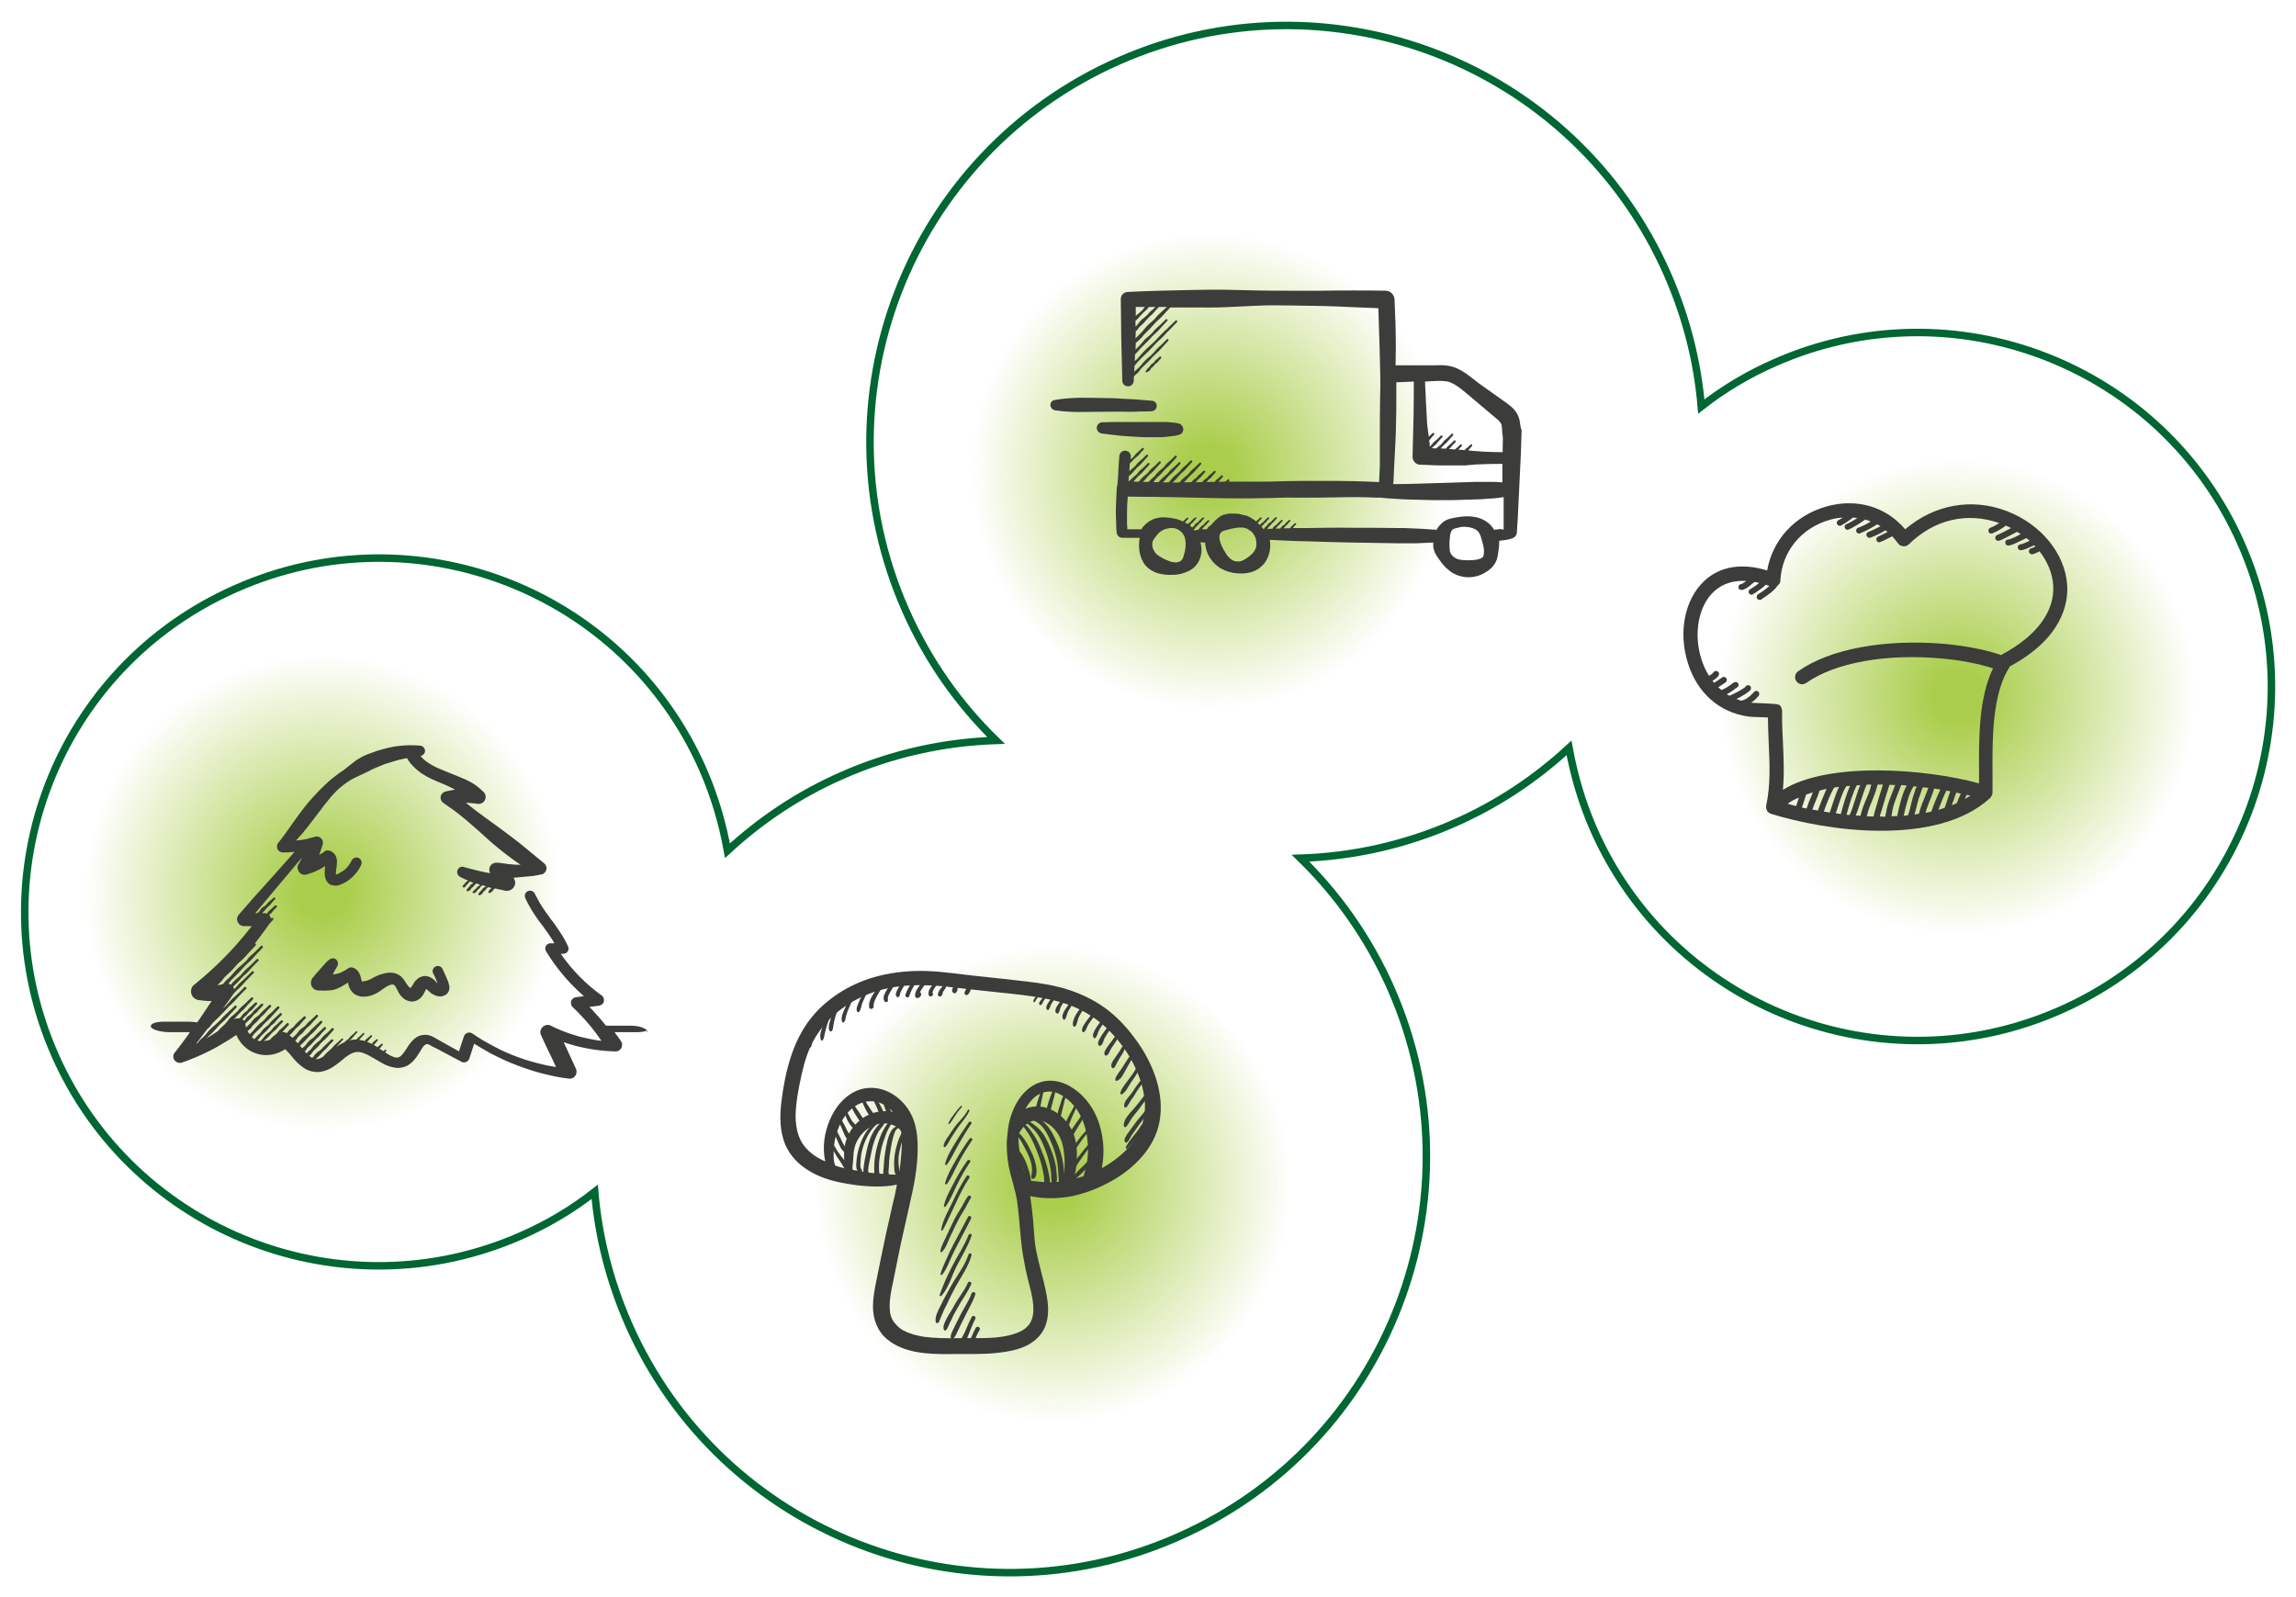<svg version="1.1" id="Ebene_1" xmlns="http://www.w3.org/2000/svg" x="0" y="0" viewBox="0 0 920 640" xml:space="preserve"><style>.st1{fill:#3c3c3b}</style><radialGradient id="SVGID_1_" cx="828.136" cy="890.715" r="95.317" gradientTransform="scale(1 -1) rotate(-66.172 -91.533 339.349)" gradientUnits="userSpaceOnUse"><stop offset=".1" stop-color="#95c11f"/><stop offset="1" stop-color="#95c11f" stop-opacity="0"/></radialGradient><path d="M697.2 317.7c21.3 48.1 77.5 69.9 125.7 48.7 48.1-21.3 69.9-77.5 48.7-125.7-21.3-48.1-77.5-69.9-125.7-48.7-48.1 21.2-69.9 77.5-48.7 125.7" opacity=".8" fill="url(#SVGID_1_)"/><path class="st1" d="M828.3 234.4c-.8-12.5-10.5-24.4-24.2-29.6-14.1-5.4-29.1-2.6-40.7 7.3-7.7-9.1-19.5-12.6-31.7-9.1-12.6 3.6-21.5 13.4-23.6 25.6-10-3.1-18.9-1.7-25.1 4.1-7.9 7.3-10.6 20.5-6.7 32.9 3.7 12 12.5 19.8 24.1 21.5 1.1.2 2.9.2 5.5.3.9 0 1.7.1 2.5.1 0 3.3.2 6.7.3 9.9.4 8.5.8 17.3-1 25.4v1c0 .2.1.4.2.6 0 .1.1.2.1.4.2.3.4.6.7.8.3.2.6.4.9.5 10.6 3.3 27.3 6.8 44.1 6.8 16.4 0 32.8-3.2 43.6-13 .1-.1.2-.1.2-.2.2-.2.3-.4.4-.6.1-.1.1-.2.2-.3.2-.4.3-.8.3-1.2v-7.1c-.1-15.4-.1-32.7 7-43.5 21-11.3 23.4-25.3 22.9-32.6zm-77.6 92.8c-.9 0-1.8-.1-2.7-.1.5-2.1 1.2-4 2-5.9.9-2.1 1.7-4.2 2.3-6.6 0-.1 0-.1.1-.2h2.1c-.9 2.7-2 6.4-2.9 9.5-.3 1.2-.7 2.3-.9 3.3zm-2.9-7c-.9 2.1-1.8 4.3-2.3 6.7-.6 0-1.2-.1-1.9-.1.6-1.4 1.2-3.3 1.9-5.5.8-2.4 1.7-5.3 2.5-6.9h1.8c-.4 2.1-1.2 4-2 5.8zm-4.5.4c-.8 2.5-1.6 5-2.2 6-.4 0-.8-.1-1.2-.1 1-3.8 2.5-8.8 4.1-11.8.5 0 .9 0 1.4-.1-.7 1.6-1.4 3.7-2.1 6zm-5.7 5.6c-.7-.1-1.3-.2-2-.3.1-.4.2-.8.4-1.2.8-2.6 2.6-8.2 3.9-9.7.5 0 .9-.1 1.4-.1-1.4 3.2-2.7 7.5-3.7 11.3zm-3.9-2.2c-.2.6-.4 1.1-.5 1.6-.8-.1-1.6-.3-2.4-.4 1.2-3.4 2.4-6.5 4.1-9.6.7-.1 1.3-.2 2-.3-1.1 2.2-2.1 5.3-3.2 8.7zm-5.3.8c-.7-.1-1.4-.3-2.2-.4.4-1.1.8-2.2 1.3-3.3.6-1.4 1.1-2.8 1.6-4.3.9-.2 1.8-.5 2.8-.7-1.3 2.9-2.4 5.7-3.5 8.7zm-3.1-4.6c-.5 1.2-1 2.5-1.4 3.8-.6-.1-1.2-.3-1.9-.4.4-1 .7-2.1 1.1-3.3.2-.6.4-1.3.6-1.9l2.7-.9c-.3.9-.7 1.8-1.1 2.7zm-4.5-.6c-.4 1.2-.7 2.4-1.1 3.4-1.2-.3-2.3-.6-3.4-.9 1.3-1 2.8-1.8 4.5-2.5 0-.1 0 0 0 0zm32.4 7.6c.2-.8.5-1.7.8-2.6 1-3.4 2.2-7.5 3.1-10.1.8 0 1.5 0 2.3.1l-.6 1.5c-1 2.5-2.3 5.7-2.8 8.1-.1.5-.2 1.3-.4 2-.1.4-.1.8-.2 1.1-.7-.1-1.5-.1-2.2-.1zm36.4-8.4c-.7.5-1.5.9-2.3 1.4.2-.6.5-1.2.7-1.7.5.1 1.1.2 1.6.3zm-5.5 3c-.7.3-1.3.6-2 .9.2-.7.4-1.4.7-2 .3-1.1.7-2.2 1.1-3.1.6.1 1.2.3 1.8.4-.6 1.2-1.1 2.5-1.6 3.8zm-3.6-1.9c-.4 1.3-.8 2.6-1.3 3.8-.8.3-1.7.6-2.5.8.8-2.2 2-5.2 3.2-7.7.5.1 1.1.2 1.6.3-.4.9-.7 1.9-1 2.8zm-6.6 5.3c-.8.2-1.6.4-2.4.5.5-1.5 1-3 1.6-4.5.7-1.6 1.4-3.4 1.9-5.2.8.1 1.6.2 2.5.4-1.5 3.1-2.9 6.6-3.6 8.8zm-3-4.9c-.8 1.8-1.5 3.8-2 5.8l-1.8.3c.3-.9.6-2.1 1-3.7.3-1.1.6-2.3.7-2.7.2-.4.4-1 .6-1.6.3-.8.8-2.4.9-2.6l.3-.3c.7.1 1.4.1 2.1.2-.6 1.6-1.2 3.1-1.8 4.6zm-3.8-2.7c-.2.6-.4 1.1-.5 1.5-.2.5-.4 1.5-.8 3-.3 1.4-.9 3.8-1.3 4.6-.6.1-1.2.1-1.7.2.9-4 2.1-9 3.9-11.7v-.1c.5 0 .9.1 1.4.1-.4.5-.7 1.3-1 2.4zm-6.9 9.4c-.8 0-1.5.1-2.3.1 0-.2.1-.4.1-.6.1-.7.2-1.4.3-1.9.4-2.2 1.6-5.2 2.6-7.7.3-.8.6-1.6.9-2.3.7 0 1.5.1 2.2.2-1.9 3.4-3 8.3-3.8 12.2zm32.8-16.4v3.3c-21.6-5.9-60.3-8.8-78.6 2.6.6-6.5.3-13 0-19.3-.2-4.1-.4-8.2-.3-12.3 0-.1 0-.2-.1-.3v-.3c-.3-1.4-.7-2-2.6-2.2h-.2-.1c-1.1-.1-2.7-.2-5.1-.3-1.7-.1-3.4-.1-4.3-.2 1.8-1.2 2.9-2.7 3-2.8.4-.5.3-1.3-.2-1.7-.5-.4-1.3-.3-1.7.2 0 0-2.4 3-5.1 3.5-.7-.2-1.3-.5-1.9-.7 2.3-1.1 5.2-2.9 5.7-3.8.3-.6.1-1.3-.5-1.6-.6-.3-1.3-.1-1.6.5-.6.8-5.3 3.2-6.2 3.5-.1 0-.1.1-.2.1-.4-.2-.7-.4-1.1-.6 1.4-.7 2.6-1.6 3.5-2.3.3-.2.5-.4.6-.4.6-.3.8-1 .5-1.6s-1-.8-1.6-.5c-.2.1-.5.3-.9.6-.9.7-2.6 1.9-4.2 2.5-.4-.4-.9-.7-1.3-1.1 1.1-.7 2.3-1.5 3-2 .5-.4.6-1.2.2-1.7-.4-.5-1.2-.6-1.7-.2-.6.5-2.1 1.4-3.2 2.1-.2-.3-.4-.5-.6-.8.9-.5 1.8-1.2 2.4-2 .4-.5.3-1.3-.3-1.7-.5-.4-1.3-.3-1.7.3-.4.6-1.2 1.1-1.8 1.4-1.3-2-2.3-4.3-3.1-6.8-3.2-10.2-1.1-21.3 5.1-27 3.4-3.1 7.7-4.5 12.9-4.2-.7.6-1.6 1.2-2.2 1.3-.6.1-1 .8-.9 1.4.1.6.6.9 1.2.9h.3c1.4-.3 2.8-1.4 3.9-2.4.3-.3.8-.6 1-.7.1 0 .1-.1.2-.1.6.1 1.1.3 1.7.4-1.2 1-3 2.2-3.6 2.5-.6.3-.8 1-.5 1.6.2.4.6.6 1 .6.2 0 .4 0 .6-.2.6-.3 3.8-2.4 5.2-3.8.5.2.9.3 1.4.5-1.3 1.2-3.1 2.4-4 3l-.6.4c-.5.4-.7 1.1-.3 1.7.2.3.6.5 1 .5.2 0 .5-.1.7-.2l.5-.4c1.7-1.1 4.7-3.1 6-5.2.7-.5 1.1-1.2 1.1-2.1.6-11.5 8.4-21 19.8-24.2 1.6-.5 3.4-.8 5.2-.9-.7.5-1.3.8-1.7 1-.6.3-.9 1-.6 1.6.2.4.6.7 1.1.7.2 0 .3 0 .5-.1.4-.2 3.1-1.8 4.8-3.2.6 0 1.1.1 1.7.2-1.5 1-3.5 2.1-4.3 2.4-.6.2-.9.9-.7 1.5.2.5.6.8 1.1.8.1 0 .3 0 .4-.1 1.6-.6 5.5-3.1 6.7-4 .8.2 1.5.5 2.2.8-1.5.9-3.5 2-5.1 2.5-.6.2-.9.9-.7 1.5.2.5.6.8 1.1.8.1 0 .3 0 .4-.1 2.4-.9 5.4-2.6 6.9-3.6.4.2.9.5 1.3.8-1.7.9-4.1 2-4.8 2.2-.6.2-1 .8-.8 1.5.2.5.6.9 1.1.9h.3c.7-.2 4.1-1.6 6.2-3 .3.2.5.4.8.7-.3.1-.5.3-.8.4-1.1.5-2.1 1.1-2.9 1.4-.6.2-.9.9-.7 1.5.2.5.6.8 1.1.8.1 0 .3 0 .4-.1.9-.3 2.1-.9 3.2-1.5.5-.2 1-.5 1.6-.8.8.9 1.6 1.8 2.3 2.8.5.7 1.2 1.1 2.1 1.2.8.1 1.7-.2 2.3-.8 10.2-10 23.3-13 36.2-8.5-1.1.7-2.5 1.5-3.6 1.9-.6.2-.9.9-.7 1.6.2.5.6.7 1.1.7.2 0 .3 0 .5-.1.7-.3 3.5-1.5 5.3-3.1.7.3 1.4.6 2.1 1-1.8 1-4.7 2.5-5.4 2.7-.6.2-1 .8-.9 1.5.1.5.6.9 1.2.9h.3c1-.3 3.7-1.7 6.5-3.2.3-.1.5-.3.7-.4l1.5.9c-.3.1-.6.3-.9.5-1.1.6-3.4 1.7-4.1 1.7s-1.2.5-1.2 1.2.5 1.2 1.2 1.2c1.1 0 2.8-.8 5.2-2 .7-.3 1.5-.7 1.8-.9.1 0 .1-.1.2-.1.5.4 1 .7 1.4 1.1-1.7.8-3.1 1.4-3.6 1.4-.7 0-1.2.6-1.2 1.2 0 .7.5 1.2 1.2 1.2 1.1 0 3.5-1.1 5.4-2l.5.5c-.6.3-1.2.6-1.6.7-.7.1-1.1.7-1 1.4.1.6.6 1 1.2 1h.2c.9-.2 1.8-.6 2.8-1.2 3.2 4.1 5.2 8.8 5.5 13.6.7 10.5-6.6 20.3-20.4 27.7l-.1.1c-.1.1-.2.2-.3.2-6.1-2.1-14.2-3.7-22.9-4.5-23.9-2-45.8 2-58.5 11-1.3.9-1.6 2.7-.7 4 .6.8 1.4 1.2 2.3 1.2.6 0 1.1-.2 1.6-.5 11.6-8.2 32.1-11.9 54.6-9.8 7.7.7 14.7 2.1 20.3 3.9-5.8 12-5.7 28.2-5.6 42.8z"/><radialGradient id="SVGID_00000159454643279620163160000015325207330035375032_" cx="860.35" cy="480.138" r="95.295" gradientTransform="scale(1 -1) rotate(-66.172 -91.533 339.349)" gradientUnits="userSpaceOnUse"><stop offset=".1" stop-color="#95c11f"/><stop offset="1" stop-color="#95c11f" stop-opacity="0"/></radialGradient><path d="M334.6 513c21.3 48.1 77.5 69.9 125.7 48.7 48.1-21.3 69.9-77.5 48.7-125.7-21.3-48.1-77.6-69.9-125.7-48.6-48.2 21.2-70 77.5-48.7 125.6" opacity=".8" fill="url(#SVGID_00000159454643279620163160000015325207330035375032_)"/><path class="st1" d="M386.8 398.6c.7.5 1.5-.4 1.7-.9.4-.9.7-1.8 1.2-2.6.5-.7-.7-1.7-1.2-.9-.6.7-1 1.6-1.5 2.4-.3.5-.9 1.5-.2 2m-3.6-1c.2-.4.6-.6.4-1.1v-.1c.4-.9.9-1.6 1.4-2.5.5-.8-.7-1.5-1.3-.7-.8 1.1-2.3 2.5-2.2 3.9.1.8 1.3 1.4 1.7.5m-6 1.5c.3-.4.6-.7.5-1.2v-.1c.3-.7.9-1.3 1.2-1.9.5-.7-.7-1.4-1.2-.7-.8 1-1.8 2-1.9 3.4 0 .6 1 1 1.4.5m-3.6-1.2c.2-1.2 1-2.2 1.7-3.2.4-.6-.6-1.4-1-.8-1.1 1.3-2.6 3-2.2 4.8.1.4.6.7 1 .6.5-.2.7-.5.8-1-.1-.2-.2-.3-.3-.4m-3.8-4.5c-1.3 1.6-3.4 3.6-3.1 5.9.1.5.6.7 1.1.6.8-.1 1.4-.9 1.3-1.7 0-.3-.2-.4-.5-.4.4-1.3 1.6-2.6 2.3-3.6.5-.6-.6-1.4-1.1-.8m-4.3.1c-1.1 1.6-2.1 3.2-2.7 5.1-.3 1.1 1.3 1.5 1.6.5 0-.1.1-.2.1-.3v-.1c.5-1.6 1.3-3 2.2-4.4.6-.9-.6-1.6-1.2-.8m-5.9 6.1c.3.1.5-.1.7-.3.2-.3.2-.6.3-.9.1-.5.3-.9.5-1.3.4-.8.8-1.5 1.3-2.3.5-.8-.7-1.5-1.2-.7-.7.9-3.5 4.7-1.6 5.5m-3.8 1c-.3-1.1.5-2.3 1-3.2s1.1-1.8 1.5-2.8c.3-.8-1-1.3-1.3-.6-.8 1.8-4 5-2.6 7.2.5.8 1.6.3 1.4-.6m-6.3 3.6c.4-.2.8-.8.5-1.2v-.1c.4-2.6 2-4.7 3.3-7 .5-.8-.8-1.5-1.3-.7-1.5 2.4-4.3 5.5-3.7 8.6.1.5.8.6 1.2.4m-5.3 1.3c.8-.9.9-2.4 1.3-3.5.6-1.5 1.3-2.9 2-4.4.4-.8-.8-1.5-1.2-.7-.7 1.5-1.5 3-2.1 4.5-.5 1.2-1.4 2.9-.7 4.1.1.1.5.2.7 0m-5.9 4c.5-.7.5-1.5.7-2.3.2-.8.5-1.6.8-2.4.7-1.7 1.5-3.4 2.2-5 .3-.7-.8-1.4-1.1-.7-.8 1.8-1.8 3.5-2.5 5.3-.6 1.4-1.7 3.6-.9 5.2.1.3.6.2.8-.1m-5.8 3.7c.2.2.5.2.7 0 .6-.5.6-1.3.7-2.1.2-1 .3-1.9.6-2.9.5-1.9 1.2-3.8 2.3-5.5.5-.7-.7-1.4-1.2-.7-1.2 1.7-2 3.7-2.6 5.8-.4 1.3-1.5 4.2-.5 5.4m.1-8.7c-1.3 2-2.1 4.2-2.8 6.4-.6 1.6-1.7 4.2-.8 5.9.2.3.6.3.7 0 .5-.8.6-1.8.8-2.7.2-.9.5-1.9.7-2.8.7-2.1 1.4-4.3 2.5-6.2.4-.6-.7-1.3-1.1-.6m-5.3 3.8c-.6 2.1-1.5 4-2.3 6.1-.5 1.4-1.5 3.8-.7 5.2.2.2.5.2.6 0 .5-.7.4-1.6.6-2.5.2-1 .5-1.9.8-2.8.6-1.9 1.3-3.8 1.7-5.8.1-.4-.6-.7-.7-.2M457.2 451c-1.7 3.1-4.5 5.5-6.1 8.7-.2.4.3.9.7.5 2.4-2.6 4.9-5.4 6.6-8.5.4-.8-.8-1.5-1.2-.7m2.7-7.2c-1.8 2.5-4 4.7-5.7 7.2l-2.4 3.3c-.6.9-1.5 2.1-1.1 3.2.1.3.5.5.8.3.9-.6 1.3-1.9 1.9-2.8.8-1.1 1.6-2.2 2.4-3.4 1.7-2.5 3.8-4.6 5.4-7.1.5-.7-.8-1.4-1.3-.7m.9-7.9c-2.1 2.9-4.2 5.7-6.5 8.4-1.5 1.7-4.2 4.3-4 6.8 0 .5.6.8 1 .4.9-1 1.4-2.3 2.2-3.4.8-1.1 1.7-2.2 2.6-3.3 2-2.7 4-5.4 5.9-8.2.4-.7-.7-1.4-1.2-.7m-10.3 7.6c.1.4.5.4.8.2.7-.6 1.1-1.6 1.6-2.4s1.2-1.6 1.7-2.5c1.2-2 2.5-3.9 4-5.7.5-.6-.4-1.6-.9-.9-1.6 1.9-3 3.9-4.3 5.9-1.2 1.6-3.3 3.4-2.9 5.4m2.5-9.5c1.2-1.7 2.5-3.4 3.4-5.4.3-.8-.8-1.4-1.1-.7-.9 1.9-2.2 3.5-3.4 5.1-1.1 1.5-2.6 3.2-3 5-.1.4.3.7.6.5 1.6-.8 2.6-3.1 3.5-4.5m.7-9.8c.5-.8-.7-1.5-1.2-.7-1.1 1.5-2 3.1-3 4.6-.8 1.3-2.4 2.9-2.6 4.4-.1.4.2.7.6.6 1.6-.5 2.5-2.4 3.2-3.7 1-1.7 1.9-3.5 3-5.2m-5.3.2c.8-1.3 1.7-2.6 2.3-4 .3-.8-.8-1.5-1.2-.7-.8 1.5-1.8 2.8-2.8 4.3-.7 1-1.9 2.6-1.2 3.8.1.3.5.3.7.2.6-.3.7-.8 1-1.4.4-.8.8-1.5 1.2-2.2m-2-8.6c-.8 1.4-1.9 2.5-2.8 3.9-.6.9-1.6 2.2-.8 3.2.1.1.3.2.5.1 1-.3 1.4-2 1.9-2.8.8-1.2 1.7-2.4 2.4-3.6.5-.9-.7-1.6-1.2-.8m-1.5-3.4c.5-.8-.7-1.4-1.2-.7-1 1.3-2 2.7-2.8 4.1-.5.9-1.4 2.2-.6 3.2.1.1.3.2.5.1 1.1-.4 1.3-1.9 1.7-2.9.7-1.3 1.6-2.6 2.4-3.8m-2.2-3.1c.5-.7-.6-1.3-1.1-.7-.9 1.2-1.9 2.4-2.7 3.8-.5.9-1.4 2.4-.7 3.4.1.2.4.3.6.2.9-.7 1-2.2 1.6-3.2.6-1.2 1.5-2.3 2.3-3.5m-9 4.1c.1.2.4.3.6.2.9-.6 1.2-2.1 1.8-3.1.7-1.1 1.6-2.2 2.4-3.3.5-.7-.6-1.3-1.1-.7-.9 1.2-1.9 2.3-2.7 3.6-.6.9-1.5 2.2-1 3.3m-3.6-2.2c.2.3.5.3.7.1.8-.7.9-2.3 1.3-3.3.5-1.2 1.2-2.3 1.9-3.4.5-.7-.6-1.3-1.1-.6-.9 1.2-1.8 2.4-2.4 3.8-.3 1-1 2.4-.4 3.4m-4.1-2.8c.1.2.5.3.7.1.7-.9.8-2.2 1.3-3.2.6-1.1 1.3-2.1 1.9-3.2.4-.6-.6-1.2-1-.6-.9 1.6-4.2 4.9-2.9 6.9m-2.6-2.3c.1.1.4.1.5 0 .7-.4.8-2 1.2-2.7.5-1 1.2-2 2-2.8.5-.5-.3-1.3-.8-.8-1 1-4.8 5-2.9 6.3m-3.9-1.5c.1.1.4.2.5.1.7-.4.8-1.6 1.2-2.3.5-.8 1.1-1.6 1.5-2.5.3-.6-.6-1.2-1-.6-.6 1.3-3.3 3.9-2.2 5.3m-3-2c.1.1.3.2.4.2.7-.2 1-1.3 1.3-1.8.5-.7 1-1.4 1.6-2.1.4-.4-.2-1-.6-.6-.7.6-1.3 1.3-1.8 2.1-.4.5-1.4 1.5-.9 2.2m-2-1c.4-.3.5-.6.7-1 .3-.5.7-1 1.1-1.5.6-.8 1.1-1.7 1.1-2.7 0-.4-.6-.4-.6 0-.1 1.1-1.2 2.1-1.8 3-.4.6-1.1 1.3-.9 2.1-.1.1.2.2.4.1M391 532.1c-.7 1.2-1.3 2.5-1.8 3.8-.5 1.2-1.2 2.5-1.2 3.8 0 .3.4.6.7.4 1-.7 1.4-1.8 1.8-2.9.6-1.5 1.2-2.9 2-4.2.6-1-.9-1.9-1.5-.9m-.2-3.6c.5-.9-.9-1.7-1.4-.8-1.1 2-1.9 4.1-2.8 6.1-.5 1-1 2-1.5 2.9-.5.8-1.1 1.6-1.2 2.6 0 .3.3.6.6.5 1.9-.5 2.9-3.3 3.6-5 .8-2 1.6-4.2 2.7-6.3m-4.5-.3c1.5-3.2 3.4-6.1 4.5-9.5.3-.9-1.1-1.3-1.5-.4-1.2 3.4-3.4 6.3-4.9 9.5-.7 1.5-1.5 2.9-2.2 4.4-.5 1.2-1.5 2.7-1.2 4 .1.3.5.5.8.3 1.2-.9 1.6-2.5 2.3-3.8.7-1.5 1.4-3 2.2-4.5m-2.5-4.3c1.7-3.2 4-6.1 5.4-9.4.3-.7-1-1.3-1.3-.6-1.5 3.5-4.1 6.4-5.8 9.7-.8 1.6-1.9 3-2.7 4.6-.6 1.2-1.8 3.2-1.2 4.6.1.4.6.5.9.2.5-.5.7-1.2 1-1.8.4-.9.8-1.8 1.3-2.7.6-1.5 1.5-3 2.4-4.6m-1-8.1c2.3-4.2 5.2-8.1 6.5-12.8.2-.8-1-1.1-1.2-.3-1.6 4.8-4.9 8.7-7.3 13.1-1.2 2.3-2.6 4.6-3.7 7-1 2-2.5 4.5-2.2 6.8.1.6.8.9 1.2.3.6-1 .9-2.2 1.4-3.2.5-1.3 1.1-2.6 1.8-3.8 1.1-2.5 2.3-4.8 3.5-7.1m-5.6 3.5c3-3.3 4.1-8 6.1-11.9 2.1-4 4.5-7.9 6-12.2.3-.8-.9-1.1-1.2-.3-1.7 4.3-4.3 8.1-6.4 12.2-2 3.8-3.8 7.8-5.2 11.8-.1.4.4.7.7.4m.3-8.5c1.3-1.5 2.1-3.4 2.9-5.2.9-1.9 1.7-3.9 2.7-5.7 2-3.9 4.1-7.7 6-11.6.4-.8-.8-1.5-1.2-.7-2 3.9-4.1 7.7-6.1 11.5-.9 1.8-1.8 3.6-2.6 5.5s-1.8 3.8-2.3 5.8c-.3.4.3.7.6.4m-.1-9.1c1.5-1.4 2.2-3.6 3-5.4l2.7-5.7c.9-1.8 1.8-3.5 2.9-5.2 1.1-1.7 1.9-3.6 3-5.3.5-.7-.7-1.4-1.2-.7-1.2 1.7-2 3.6-3.1 5.3s-2.1 3.4-2.9 5.2c-.9 1.9-1.9 3.8-2.7 5.7-.8 1.8-2 3.8-2.3 5.8-.1.3.3.6.6.3m.3-8.7c1.1-1.8 1.9-3.7 2.8-5.6.8-1.8 1.7-3.5 2.5-5.3 1.6-3.5 3.3-6.9 5.4-10.1.5-.7-.7-1.4-1.1-.7-2.2 3.3-3.9 6.7-5.6 10.3-1.7 3.6-3.9 7.2-4.6 11.2 0 .3.4.5.6.2m1.2-9.5c2-2.7 3.2-6 4.7-9s3.2-6 5.1-8.8c.5-.7-.6-1.3-1.1-.6-2 2.8-3.8 5.8-5.4 8.9-1.5 2.9-3.3 6-4 9.2-.1.4.4.6.7.3m9.6-27.2c-2 2.8-3.9 5.7-5.6 8.8-1.6 2.8-3.4 5.9-4.2 9-.1.5.5.7.8.3 1.9-2.7 3.2-6 4.8-8.9 1.6-3 3.4-5.9 5.3-8.7.3-.5-.7-1.1-1.1-.5m-.3-6.6c-1.9 2.7-3.7 5.4-5.4 8.2-1.6 2.7-3.4 5.5-4.1 8.5-.1.4.4.6.7.3 1.9-2.5 3.2-5.6 4.8-8.3 1.6-2.7 3.2-5.5 5-8.1.4-.7-.6-1.2-1-.6m-.4-4.9c-1.3 2.7-3.7 4.6-5.4 7-.8 1.2-1.7 2.4-2.5 3.7-.8 1.1-1.7 2.4-1.8 3.8 0 .3.4.5.7.3 1-1 1.6-2.5 2.3-3.6.8-1.2 1.6-2.5 2.4-3.7 1.6-2.4 3.7-4.4 4.9-7.1.3-.4-.3-.8-.6-.4m-7.4 5.6c.9-.9 1.5-2.1 2.2-3.1.8-1.3 1.8-2.6 2.8-3.7.3-.3-.2-.7-.4-.4-1 1-1.9 2.2-2.8 3.4-.8 1.1-1.8 2.3-2.2 3.7-.1.1.2.3.4.1m29 12.1c-.9-1.3-2-2.8-3.6-3.2-.3-.1-.5.4-.2.5 1.6.8 2.6 3.3 3.3 4.9.8 1.8 1.3 3.8 1.7 5.8.4 1.9.2 4.1 1 5.9.2.4.2.8.2 1.3.1-.3.2-.7.4-.9.5-.7.9-.9 1-1.8.1-2.2-.5-4.7-1.2-6.7-.6-2-1.4-4-2.6-5.8m2.7 18.8c0 .1 0 0 0 0-.3-.6-.4-1.4-.4-2.2v.4c0 .7.1 1.2.4 1.8m-.3-3.6c-.1.4-.2.9-.2 1.4.1-.4.2-.9.2-1.4m-52.6-18.2c-.5 1.8-.8 3.6-.9 5.5-.1 1.3 0 2.8.1 4.1.1.9.4 1.8 1.3 2.1.2.1.5-.1.5-.3.4-1.8-.2-3.9-.2-5.7 0-1.6.2-3.1.6-4.6.3-1.3.6-2.5 1-3.8.1-.3.3-1 .6-1.6.5-.3.9-.7 1.1-1.3 0-.2 0-.3-.1-.5-2-1.7-3.7 5.2-4 6.1m-4.7-11.5c.2-.1.4-.2.4-.4.1-.7-.3-1-.6-1.6-.5-.8-.8-1.6-1.2-2.4-1-2-2.2-4-3.2-6.1-.3-.6-1.3-.2-1.1.4.9 2.3 1.9 4.5 2.9 6.7.4 1.2 1.2 3.9 2.8 3.4m-3.7-.2c.1-.1.1-.3.1-.4-.1-.6-.7-1-1.1-1.5-.5-.6-.9-1.3-1.3-1.9-1-1.5-2.3-3.2-2.4-5-.1-.8-1.3-.8-1.3 0 .1 1.6 3.6 10.7 6 8.8m-6.5-2c-1-1.5-2.6-3.3-2.5-5.2 0-.8-1.1-.7-1.2 0-.3 2.1 1.2 4.2 2.1 5.9.6 1 1.3 2 2 3 .7.9 1.3 2 2.5 2.1.4 0 .6-.4.6-.7-.2-1-1.2-1.8-1.8-2.6-.6-.8-1.2-1.6-1.7-2.5m-.8 6.1c-.1-.7-.4-.9-.9-1.4-.7-.7-1.3-1.4-1.7-2.2-.8-1.4-1.4-2.9-2.5-4.2-.4-.5-1.1.1-.8.6 1.1 1.5 1.4 3.4 2.4 5 .7 1.1 1.7 2.8 3.1 2.6.3 0 .4-.2.4-.4m-4.4.4c-.8-1.9-2.1-3.6-2.7-5.5-.2-.5-1.1-.5-1 .1.3 2.3 1.6 4.3 2.4 6.4.4 1 1.2 3.5 2.6 3.4.5 0 .9-.6.6-1.1-.6-1.1-1.3-2-1.9-3.3m-5.6-1c.2 1.9 1.2 3.8 2 5.6.7 1.5 1.5 4.3 3.3 4.9.4.1.8-.3.7-.7-.2-.8-.9-1.5-1.3-2.2-.5-.8-.9-1.7-1.3-2.6-.8-1.7-1.8-3.4-2.5-5.1-.2-.4-.9-.4-.9.1m.8 7.8c-.6-.9-1.5-1.7-1.9-2.7-.2-.3-.6-.1-.6.2-.1.8.3 1.4.8 2 .8 1.1 1.4 2.4 2 3.6.6 1.1 1.2 2.1 2 3.1s1.2 2.2 2 3.2c.3.5 1.2.4 1.2-.3 0-2.2-2.3-4-3.4-5.8-.9-1.1-1.5-2.2-2.1-3.3m103.6 3.4c-2.5 4.5-7.4 6.9-9.6 11.6-.1.3.2.6.5.4 3.5-3.5 8.2-6.8 9.8-11.7.1-.5-.5-.7-.7-.3m-5.2.3c-1.6 2-3.5 4.4-4.2 6.8-.1.4.4.6.6.4 1.8-1.7 2.9-4.1 4.4-6.1 1.4-1.9 2.8-4 4.5-5.6.5-.5-.2-1.1-.7-.7-1.8 1.5-3.2 3.4-4.6 5.2m-1.4-2.8c1.5-2.2 3-4.4 4.8-6.4.4-.5-.2-1.1-.7-.7-3.1 3.1-5.4 6.9-8.1 10.3-.2.2 0 .6.3.5 1.7-.4 2.7-2.3 3.7-3.7m-2.4-3.4c.8-1.2 1.5-2.3 2.2-3.6 1.3-2.3 3-4.5 4-7 .3-.6-.6-1.2-.9-.6-1.2 2.4-3 4.5-4.4 6.7l-2.1 3.3c-.6 1-1.4 2-1.5 3.1 0 .4.4.6.7.4.9-.3 1.4-1.3 2-2.3m-2.8-2c1.7-1.6 2.2-3.8 3-5.9.9-2.2 2.1-4.2 2.7-6.6.1-.6-.7-.8-.9-.2-.7 2.1-2 4-3 6-.9 2-2 4.3-2.4 6.4 0 .3.3.5.6.3m-2.4-4.5c1.4-1.6 1.6-4.2 2.2-6.2.4-1.4.6-3.6 1.5-4.7.4-.5-.3-1.3-.8-.8-1 1.1-1.3 2.9-1.8 4.3-.4 1.1-.7 2.2-1 3.4-.4 1.2-.9 2.5-.9 3.8 0 .2.5.5.8.2m-1.2-14.8c-1 2.4-1.9 4.7-2.6 7.2-.4 1.6-1.6 4.7-.3 6.1.1.1.4.1.5 0 .6-.6.6-1.4.7-2.2.2-1.3.4-2.6.8-3.9.6-2.3 1.3-4.6 1.6-7 0-.4-.5-.6-.7-.2m-5.2.1c0 2.2-1.2 4.4-1.7 6.5-.4 1.4-1.3 4.5-.1 5.6.2.1.4.1.5 0 .7-.6.6-1.7.7-2.6.1-1.3.4-2.5.6-3.7.4-2 1.1-3.8.7-5.9-.2-.4-.7-.3-.7.1m8.8 31.4c-.5-3.4-1.5-6.8-3-9.9-1.1-2.3-2.2-4.5-3.9-6.3-1.4-1.5-3.8-3.2-6-2.5-.3.1-.2.4 0 .5 2.1.8 3.7 1.8 5.1 3.7 1.2 1.7 2.1 3.6 2.9 5.5 1.2 2.6 2 5.4 2.5 8.3.4 2.6.4 5.1.6 7.6 0 .5.5.9 1 .8 1.3-.3 1.3-1.6 1.2-2.7-.1-1.7-.2-3.4-.4-5m-3.6-2c-.8-3.1-2-6-3.5-8.8-1.3-2.5-3.3-4.5-5.6-6-.7-.4-2.8-1.9-3.3-.6-.1.2.3.4.4.3.5-.5 3.8 3 4 3.2 1.7 1.9 2.9 4.1 3.8 6.5 1 2.3 1.8 4.7 2.3 7.2.3 1.3.5 2.5.6 3.8.1 1.2 0 2.4.3 3.6.2.9 1.6.9 1.8 0 .4-1.4.2-3 0-4.5 0-1.7-.4-3.2-.8-4.7m-3 2.4c-.7-2.5-1.6-4.9-2.6-7.3-.9-2.2-2-4.3-3.4-6.2-1-1.4-2.3-3.4-4.2-3.5-.3 0-.3.4-.1.5 1 .6 1.4 1.5 2.1 2.4.6.9 1.2 1.7 1.7 2.7 1 1.8 1.8 3.7 2.6 5.7s1.5 4.1 2 6.3c.3 1.2.5 2.4.7 3.6.1 1 0 2.1.4 3.1.3.8 1.5.9 1.8 0 .4-1.1.1-2.3-.1-3.4-.2-1.3-.5-2.6-.9-3.9m-5.8-4.7c-1.6-3.5-3.9-8.2-7.5-10-.3-.1-.5.2-.3.4 1.4 1.7 2.7 3.3 3.8 5.3.8 1.5 1.6 3 2.3 4.5.7 1.6 1.4 3.4 1.5 5.2.1.9 0 1.7-.1 2.6-.1.6-.3 1.1 0 1.7.1.2.3.2.5.2 1.6-.3 1.5-2.9 1.4-4.1-.2-2-.8-3.9-1.6-5.8M360 452c.4-.2.1-.8-.3-.7-3.2.5-4.1 5.6-4.6 8.1-.5 2.8-.9 5.4-1 8.2-.1 1.5-.6 3.6.7 4.7.8.7 2.3-.2 1.6-1.2-.7-1.1-.2-2.8-.2-4 0-2.5.4-4.8.8-7.2.2-1.4.5-2.9.9-4.2.4-1.4.8-3.1 2.1-3.7m-7.8 15.2c0-2.1.4-4.2.8-6.2s1.1-4 1.8-5.9c.4-1.1.8-2.1 1.4-3.1.4-.7.9-2 1.8-2.2.2 0 .3-.3.2-.5.1-.1.2-.2.2-.4.1-1.4-1.1-2.9-1.7-4.2-.7-1.6-1.3-3.1-1.7-4.8-.2-.9-1.5-.5-1.4.4.3 1.7.8 3.5 1.5 5.1.5 1.2 1.1 3 2.2 3.8-1.5.4-2.5 2.1-3.2 3.4-1.3 2.2-2.2 5-2.8 7.5-.6 2.4-1 5-1 7.6 0 1.7-.1 5 1.9 5.6.4.1.9-.2.9-.7 0-.9-.5-1.6-.7-2.4-.2-1-.2-2-.2-3m-2.9-6.2c.6-2.5 1.3-5 2.6-7.3.5-.9 1.2-1.6 1.8-2.4.5-.7.8-1.7 1.6-2.1.2-.1.2-.5-.1-.6h-.6c0-.1-.1-.3-.2-.3-2.1-.5-4.3 1.7-5.5 3-1.8 1.9-3.1 4.2-4 6.6-.9 2.3-1.5 4.8-1.7 7.2-.1 1.4-.5 4.3 1.3 4.8.8.2 1.2-.7.7-1.3-.8-.9-.3-3.1-.3-4.2.1-2.1.7-4.2 1.4-6.2 1.4-3.6 3.7-7.5 7.3-9.1l-.3.3c-.8.8-1.6 1.7-2.3 2.6-1.9 2.5-2.9 5.5-3.6 8.5-.5 2.3-1 4.6-1.3 7-.2 1.4-.4 4 1.3 4.5.7.2 1.4-.6 1-1.3-.8-1.1-.5-2.5-.3-3.8.4-2 .8-4 1.2-5.9"/><path class="st1" d="M448.2 463.6c-2.1 1.7-4.3 3.2-6.7 4.5.7-3.9.9-7.7.3-11.8-.7-5.1-2.5-10.2-5.6-14.3-3.2-4.3-8-8-13.4-8.8-6.3-.9-11.5 2.6-14.8 7.7-2 3.2-3.3 6.7-3.9 10.3-.1.5-.2.9-.2 1.4-.3 2.1-.5 4.3-.5 6.4 0 3.7.5 7.5 1.4 11.1s2.1 7.2 2.7 10.9c1.1 7.3 1.2 14.6 2.4 21.9.6 3.6 1.3 7.1 2.2 10.6.8 3 1.6 6.1 1.9 9.2.2 2.7.1 5.7-1.6 8-1.4 1.9-3.7 3.1-5.9 3.8-6.1 2-12.9 1.7-19.4 1.7-4.6 0-9.2.2-13.7-.2-2.4-.2-3.6-.3-6-.9-1-.2-2-.5-3-.9-.2-.1-1.1-.4-1-.4-.5-.2-1-.5-1.5-.7-.4-.2-.8-.5-1.2-.8 0 0-.2-.2-.4-.3-.1-.1-.4-.3-.3-.3-.4-.3-.7-.6-1-1-.2-.2-.3-.4-.5-.5-.1-.1-.2-.2-.3-.4-1.2-1.8-1.7-3.5-1.7-6-.1-3.3.6-6.6 1.3-9.8l2.1-10.5c1.4-7 3.1-13.9 4.6-20.9 1.7-7.3 3.2-14.7 3.2-22.2.1-6.5-.9-12.8-5.3-17.9-4-4.6-9.6-7.3-15.7-6.4-5.8.9-10.6 5.5-13.2 10.6-2.6 4.9-3.9 10.9-3.2 16.5.1.8.2 1.5.4 2.2-3.1-1.3-6-3.2-8.2-5.9-2.6-3.1-3.6-7.4-3.7-11.8 0-5.8 1.2-11.5 2.4-17.1 1.2-5.3 2.8-10.6 5.7-15.2 4.8-7.8 12.4-13.6 20.9-17 11.1-4.4 23-4.1 34.6-2.7 6.3.8 12.6 1.4 18.9 2.1 5.8.6 11.6 1.2 17.4 2.3 5.1 1 10.1 2.4 14.7 4.8 4.7 2.4 8.7 5.5 12.3 9.4 6.8 7.2 12 16.9 13 26.8.8 9.3-3.4 16.8-10.5 22.5m-29.4 10.1c-2.5-.1-4.9-.5-7.3-.6-1.3-4.9-3-9.8-3.3-14.9-.1-1.3-.1-2.7 0-4 .7-.9 1.3-2 2.1-2.8 1.3-1.3 2.7-2.2 4.5-2.4 3.1-.4 6.3 1.6 8.3 4.2 2.4 3 3.1 6.5 3.4 10.2.2 2.2.1 4.3-.1 6.5-.2 1.2-.6 2.4-.9 3.6-2.3.2-4.5.3-6.7.2m17-9.8c-.1 1.1-.2 1.8-.5 3.1-.3 1.5-.7 2.9-1.1 4.3-1.4.5-2.8.9-4.2 1.2.1-.2.1-.3.2-.5.8-2 1.1-4.2 1.2-6.3.3-4.1.1-8.4-1.6-12.2-3.1-7-11.3-12.4-18.9-9.2.6-1 1.2-2 2-2.9 1.6-2 3.8-3.5 6.4-3.9 2.7-.4 5.1.6 7.2 2.1 7.8 5.3 10.1 15.7 9.3 24.3m-77.4 6.8c-1.6 0-3.1-.2-4.7-.3-3-.2-5.9-.5-8.9-1-1.1-.2-2.1-.4-3.1-.6-.1-.2-.1-.5-.1-.7 0-.8.1-1.6.2-2.4.2-1.9.1-3.8.6-5.7.7-3.1 2.9-6.1 5.6-7.9 2.5-1.6 5.5-2.4 8.4-1.7 1.2.3 2.4.8 3.4 1.5.6.4 1 1 1.3 1.6.4 2.8.3 5.8.1 8.5-.2 2.8-.5 5.6-1 8.3-.6.4-1.2.4-1.8.4m-23.7-3.6c-.8-1.9-.7-4.2-.6-6.1 0-2.6.6-5.2 1.4-7.7 1.6-4.7 4.9-9.7 9.9-11.4 4.7-1.6 9.2.1 12.4 3.7-2.1-.5-4.2-.4-6.4 0-7.1 1.5-12.6 8-13.1 15.2-.2 2 0 4.1.1 6.2 0 .4.1.8.1 1.2-1.3-.3-2.6-.7-3.8-1.1m121.2-49.4c-3.3-4.7-7.1-9.1-11.7-12.7-4.7-3.7-9.9-6.3-15.5-8.2-5.7-1.9-11.5-2.8-17.4-3.5-6.7-.8-13.4-1.5-20.1-2.2-6.7-.7-13.3-1.8-20-2-6.4-.2-12.9.4-19.2 2-10.3 2.6-20.2 8.4-26.9 16.7-7.6 9.5-10.5 21.8-12 33.7-.7 5.9-.7 12 1.7 17.5 1.9 4.2 5.2 7.6 9.1 10 4 2.5 8.5 4 13.1 4.9 6 1.2 12.3 1.9 18.4 1.4 1.3-.1 2.7-.3 4-.6-.5 2.8-1.1 5.6-1.8 8.3-1.6 6.9-3.1 13.7-4.5 20.6-.7 3.3-1.3 6.6-2 9.9s-1.3 6.7-1.3 10.1c0 5 1.8 9.9 5.7 13.1 6.8 5.6 16.5 6 25 5.9 6.1-.1 12.3.2 18.4-.4 5.7-.6 11.6-1.5 16.1-5.4 5.3-4.5 5.6-11.4 4.4-17.7-1.2-6.6-3.4-13-4.5-19.6-.5-3.4-.6-6.8-.9-10.2-.3-3.3-.7-6.7-1.2-10 5.2 1.1 10.5 1.1 15.8.2 6-1.1 11.8-3.4 17.1-6.4 8.9-5.1 17-13.2 18.9-23.6 2.1-11.1-2.4-22.8-8.7-31.8"/><path d="M557.3 396c-8.9-20.1-21.3-37.6-36.2-52.1 20.7-.7 41.7-5.2 61.8-14.1 17.3-7.6 32.6-17.9 45.8-30.1 2 11 5.2 22 9.9 32.7 31.6 71.7 115.4 104.1 187 72.4 71.7-31.6 104.1-115.4 72.4-187-31.6-71.7-115.4-104.1-187-72.4-10.7 4.7-20.5 10.6-29.3 17.5-1.5-17.9-6-35.8-13.6-53.1-37.2-84.4-135.7-122.6-220-85.3s-122.5 135.8-85.2 220.1c8.9 20.1 21.3 37.6 36.2 52.1-20.7.7-41.7 5.2-61.8 14.1-17.3 7.6-32.6 17.9-45.8 30.1-2-11-5.2-22-9.9-32.7-31.6-71.7-115.4-104.1-187-72.4C22.8 267.3-9.6 351.1 22 422.7s115.4 104.1 187 72.4c10.7-4.7 20.5-10.6 29.3-17.5 1.5 17.9 6 35.8 13.6 53.1C289.1 615 387.7 653.2 472 615.9c84.4-37.1 122.5-135.6 85.3-219.9z" fill="none" stroke="#063" stroke-width="3" stroke-miterlimit="10"/><g><radialGradient id="SVGID_00000044859463472718972080000010441765762864475265_" cx="635.313" cy="259.54" r="95.317" gradientTransform="scale(1 -1) rotate(-66.172 -91.533 339.349)" gradientUnits="userSpaceOnUse"><stop offset=".1" stop-color="#95c11f"/><stop offset="1" stop-color="#95c11f" stop-opacity="0"/></radialGradient><path d="M41.9 396.3c21.3 48.1 77.5 69.9 125.7 48.7 48.1-21.3 69.9-77.5 48.7-125.7-21.3-48.1-77.5-69.9-125.7-48.7-48.2 21.2-70 77.5-48.7 125.7" opacity=".8" fill="url(#SVGID_00000044859463472718972080000010441765762864475265_)"/><path class="st1" d="M134 389.2l1.2-2.1c.4-.8.3-1.7-.3-2.4-.8-.9-2.1-.9-3-.1l-.2.1c-.6.5-1.2 1.1-1.7 1.7l-.8.9-.8.9c-.5.6-1 1.2-1.6 1.8l-1.5 1.8c-.4.5-.6 1-.7 1.7-.2 1.7 1.1 3.3 2.8 3.4h.4c1.3.1 2.6.1 3.9 0 1.3-.1 2.6-.3 3.8-.9 1.2-.5 2.3-1.3 3.4-1.9.2-.1.4-.2.6-.4 0 .3.1.7.2 1.2.1.4.3.9.6 1.4.2.5.6.9 1 1.4.2.2.4.4.7.6.2.2.5.3.7.4 1 .5 2 .7 2.9.7s1.7-.1 2.5-.3c1.5-.4 2.8-1 4.1-1.9 1-.7 1.8-1.3 2.6-1.8.4-.2.8-.5 1.2-.6s.7-.2 1-.3c.3 0 .5 0 .7.1.1.1.2.1.3.2l.3.3c.2.3.5.7.7 1.2l.4.8.2.4.1.2.2.3c.4.7 1 1.4 1.7 2 .4.3.8.6 1.2.8.5.2 1 .4 1.7.5.6.1 1.4 0 2-.2.3-.1.6-.2.9-.4.3-.2.5-.3.8-.5.9-.8 1.4-1.6 1.7-2.2s.6-1.1.8-1.5c0-.1.1-.2.1-.2.1 0 .1.1.2.2.4.3.8.7 1.3 1.1l.1.1.1.1c.1.1.2.2.3.2.2.1.4.3.6.4.4.2.8.4 1.3.6.4.1.9.2 1.4.3.5 0 1.1 0 1.7-.3.2-.1.3-.1.5-.2s.3-.2.5-.3c.2-.1.3-.3.4-.4.1-.2.3-.3.4-.5.2-.4.3-.7.4-1.1.1-.4.1-.7.1-1-.1-.6-.2-1.1-.3-1.4l-.3-.9c-.2-.6-.5-1.1-.7-1.7l-1.5-3.3c-.5-1-1.8-1.4-2.8-.9s-1.5 1.8-.9 2.8c.5 1 1 2 1.4 3.1l.3.9c-.3-.3-.6-.7-.9-1-.5-.5-1.1-1.1-2.2-1.6-.5-.2-1.2-.4-1.9-.4s-1.3.2-2 .5c-.2.1-.3.1-.4.2-.1.1-.3.2-.4.3-.1.1-.3.2-.4.3l-.3.3c-.4.4-.7.7-.9 1.1-.4.7-.7 1.2-1 1.6-.2.3-.3.4-.4.5-.2-.1-.5-.3-.7-.5l-.1-.1-.1-.1-.2-.3c-.2-.2-.3-.5-.5-.7-.3-.5-.7-1.1-1.2-1.8-.3-.3-.5-.6-.9-1-.3-.3-.7-.6-1.2-.8-.8-.5-1.8-.8-2.7-.8-.9-.1-1.8 0-2.6.2s-1.5.4-2.2.6c-1.3.5-2.5 1.1-3.5 1.7-.3.2-.7.3-1.1.5-.4.1-.7.2-1.1.3-.3.1-.7.1-.9.1s-.3 0-.3.1.1.2 0 .2c0 0-.1 0-.1-.1-.1-.1-.1-.3-.2-.5s-.1-.5-.2-.8c-.1-.3-.2-.7-.3-1.1-.2-.4-.4-1-.7-1.5-.4-.5-.9-1.1-1.5-1.4l-.2-.1c-.8-.5-1.8-.5-2.6.1s-1.7 1.1-2.6 1.5c-.2.1-.5.2-.7.3l-.7.2-.7.2-.7.1c-.2 0-.5.1-.7.1l.1-.1.6-1.2zm36.7 7.2h-.2c-.1 0-.2-.1-.2-.1s.2 0 .4.1zm-5.7-.5c.1.1 0 .1-.3 0h.3z"/><path class="st1" d="M259.3 412.9c-.2-.2-.4-.3-.6-.5-.7-.4-1.4-.7-2.1-.9-1.5-.4-3.1-.5-4.7-.5h-9.1c-2.1-2.6-4.3-5.1-6.6-7.5l3.8-.5c.6-.1 1.2-.4 1.6-.9.7-1 .5-2.4-.5-3.2a68.47 68.47 0 01-16.4-16.7h1c.3 0 .6-.1.9-.2 1.1-.5 1.5-1.8 1-2.8-.9-2-2-3.9-3.2-5.7-1.2-1.8-2.4-3.6-3.7-5.2-1.2-1.7-2.4-3.3-3.5-5s-2-3.4-2.9-5.2c-.5-1-1.7-1.5-2.8-1-1 .5-1.5 1.7-1 2.8.9 2 2 3.9 3.1 5.7 1.2 1.8 2.4 3.6 3.7 5.2 1.2 1.7 2.4 3.3 3.5 5 .5.7.9 1.4 1.3 2.2h-1.5c-.4 0-.8.1-1.1.3-1 .6-1.3 1.9-.7 2.9 4.1 6.7 9.2 12.8 15.2 18l-3.2.4c-.5.1-1 .3-1.4.7-.9.9-.8 2.4.1 3.3 4.3 4.1 8.2 8.6 11.5 13.5-2.7-.3-5.3-.9-7.9-1.5l-1.6-.4-1.6-.5-1.6-.5-1.6-.6c-2.1-.8-4.1-1.6-6-2.6-.7-.4-1.6-.4-2.5 0-1.4.7-2.1 2.4-1.4 3.8l2 4.4 2.1 4.3 1.9 4.1c-1.7-.3-3.4-.6-5.1-1-3.4-.8-6.7-1.7-9.9-2.9l-2.4-.9-2.4-1-2.4-1.1-2.3-1.2c-3.1-1.6-6.1-3.3-8.9-5.3l-.6-.3c-1.2-.4-2.5.2-2.9 1.4l-2 6-6.8-3.8-2.3-1.3c-.4-.2-.8-.5-1.3-.7-.5-.3-1.1-.5-1.9-.7-.2 0-.4-.1-.6-.1h-.6c-.4 0-.8 0-1.2.1-.8.1-1.6.4-2.2.8-1.3.8-2 1.7-2.7 2.5-.6.8-1.1 1.6-1.6 2.4-.5.7-.9 1.4-1.4 1.9-.4.5-.8.9-1.2 1.1s-.7.3-1.1.3c-.8 0-2.1-.5-3.4-1.3-.4-.2-.8-.5-1.3-.8.1-.2.3-.3.4-.5.1-.1.1-.3 0-.5-.1-.1-.4-.1-.5 0-.2.2-.4.3-.6.5-.5-.3-1.1-.7-1.6-1 .1-.1.3-.2.4-.3.3-.4.6-.8.9-1.1.1-.1.1-.4 0-.5s-.4-.1-.5 0c-.3.3-.7.7-1.1.9-.2.1-.3.3-.4.5 0 0-.1 0-.1-.1l-1.5-.9.1-.1c.2-.1.4-.3.6-.5.3-.4.6-.8.9-1.1.1-.1.1-.4 0-.5s-.4-.1-.5 0c-.3.3-.7.7-1.1.9-.2.1-.3.4-.4.6l-.3.3c-.6-.3-1.3-.6-2-.8.2-.1.3-.3.5-.4.5-.6 1-1.2 1.5-1.7.1-.1.1-.4 0-.5s-.4-.1-.5 0c-.5.5-1.1 1-1.7 1.5-.3.2-.5.5-.7.8-.2-.1-.4-.1-.5-.2-.5-.1-1.1-.2-1.7-.3l.1-.1c.6-.7 1.2-1.4 1.9-2.1.1-.1.1-.4 0-.5s-.4-.1-.5 0c-.6.7-1.3 1.3-2 1.9l-.5.5-.2.2h-.8c-.6 0-1.3.2-1.8.3 0 0 0-.1.1-.1.4-.3.7-.6 1-.9.6-.7 1.2-1.4 1.9-2.1.1-.1.1-.4 0-.5s-.4-.1-.5 0c-.6.7-1.3 1.3-2 1.9l-.5.5c-.1.2-.3.4-.4.5-.3.3-.7.6-1.1.9-.2.1-.4.3-.5.5-1.3.6-2.5 1.3-3.5 2.1l.4-.4c.8-.9 1.6-1.8 2.4-2.6.1-.1.1-.4 0-.5s-.4-.1-.5 0c-.8.8-1.7 1.6-2.6 2.4l-.6.6c-.2.2-.4.5-.6.7-.4.4-.9.8-1.3 1.2-.5.4-.9.8-1.3 1.2-.3.3-.6.7-.9 1-.1.1-.3.2-.4.3-.6.3-1.1.6-1.6.7-.4.1-.8.2-1.1.1.3-.2.5-.5.8-.7.4-.4.8-.8 1.2-1.3.4-.4.8-.9 1.2-1.3.2-.2.5-.4.7-.6l.6-.6c.7-.9 1.5-1.8 2.4-2.6.2-.2.2-.5 0-.7s-.5-.2-.7 0c-.8.8-1.7 1.6-2.6 2.4l-.6.6c-.2.2-.4.5-.6.7-.4.4-.9.8-1.4 1.1-.5.3-.9.8-1.3 1.2-.2.2-.4.5-.5.7l-.6.6c-.1 0-.1-.1-.2-.1-.3-.2-.7-.4-1-.7.2-.2.5-.4.7-.6l.6-.9c.4-.5.9-1 1.4-1.4.5-.5 1-.9 1.4-1.5.4-.5.9-1 1.4-1.5.2-.2.5-.4.8-.7.3-.2.5-.5.7-.7l2.7-3c.2-.2.2-.5 0-.7s-.5-.2-.7 0c-.9 1-1.9 1.9-3 2.8l-.7.7c-.2.3-.4.5-.6.8-.4.5-1 .9-1.5 1.3s-1 .9-1.5 1.4l-.6.8c-.2.3-.4.5-.7.8-.2.2-.5.4-.8.7-.2.2-.4.5-.7.7-.2-.2-.5-.5-.7-.8.2-.1.3-.3.5-.5s.3-.5.5-.8c.4-.4.8-.8 1.3-1.2.4-.4.8-.8 1.2-1.3.4-.4.8-.9 1.2-1.3.2-.2.5-.4.7-.6l.6-.6c.7-.9 1.5-1.8 2.4-2.6.2-.2.2-.5 0-.7s-.5-.2-.7 0c-.8.8-1.7 1.6-2.6 2.4l-.6.6c-.2.2-.4.5-.6.7-.4.4-.9.8-1.4 1.1-.5.3-.9.8-1.3 1.2-.2.2-.4.5-.5.7-.2.2-.4.5-.6.7-.2.2-.5.4-.7.6l-.4.4c-.3-.3-.6-.7-.9-1.1.4-.4.9-.8 1.3-1.2.5-.5 1-1 1.5-1.6.5-.5 1-1.1 1.5-1.6.3-.2.6-.5.8-.7.3-.2.5-.5.8-.8.5-.5.9-1.1 1.4-1.6s1-1.1 1.5-1.6c.2-.2.2-.5 0-.7s-.5-.2-.7 0c-.5.5-1 1-1.6 1.5-.5.5-1.1 1-1.6 1.5-.3.2-.5.5-.8.8-.2.3-.5.6-.7.8-.5.5-1.1 1-1.6 1.4-.6.4-1.1 1-1.6 1.5l-.7.9c-.1.2-.3.3-.4.5-.3-.4-.6-.7-1-1.1.2-.1.3-.3.5-.5s.3-.6.5-.8c.4-.5.9-.9 1.4-1.3s.9-.9 1.3-1.4c.4-.5.8-1 1.3-1.4.2-.2.5-.4.7-.6s.5-.4.7-.7c.8-1 1.7-1.9 2.6-2.8.2-.2.2-.5 0-.7s-.5-.2-.7 0c-.9.9-1.8 1.8-2.8 2.6l-.7.7c-.2.2-.4.5-.6.7-.4.5-.9.8-1.5 1.2-.5.4-1 .8-1.4 1.3l-.6.8c-.2.2-.4.5-.6.7-.2.2-.5.4-.7.6l-.5.5c-.4-.4-.8-.7-1.2-1 .1-.1.3-.2.4-.4.4-.4.8-.8 1.2-1.3.4-.4.7-.9 1.2-1.3.2-.2.5-.4.7-.6l.6-.6c.7-.9 1.5-1.8 2.3-2.6.2-.2.2-.5 0-.7s-.5-.2-.7 0c-.8.8-1.7 1.6-2.6 2.4l-.6.6c-.2.2-.4.5-.5.7-.4.4-.9.8-1.3 1.1-.5.3-.9.7-1.3 1.2-.2.2-.3.4-.5.6-.6-.3-1.2-.5-1.8-.4l.1-.1c.8-1 1.6-1.8 2.4-2.7.2-.2.2-.5 0-.7s-.5-.2-.7 0c-.9.9-1.7 1.7-2.7 2.5-.2.2-.4.4-.6.7-.2.2-.4.5-.6.7-.4.5-.9.8-1.4 1.2-.5.4-.9.8-1.3 1.3l-.1.1c-.3.1-.6.3-1 .3l-1.5.3c.3-.3.7-.6 1-.9.5-.4.9-.9 1.3-1.3.4-.5.8-.9 1.3-1.4.2-.2.5-.4.7-.6s.5-.4.7-.6c.8-1 1.6-1.9 2.5-2.7.2-.2.2-.5 0-.7s-.5-.2-.7 0c-.9.9-1.8 1.7-2.7 2.5-.2.2-.4.4-.6.7-.2.2-.4.5-.6.7-.4.5-.9.8-1.4 1.2-.5.4-.9.8-1.3 1.3l-.6.7c-.2.2-.4.5-.6.7l-.4.4c-.3-.1-.7-.1-1-.2-.1 0-.2-.1-.3-.1.1 0 .1-.1.2-.1.2-.2.5-.4.7-.7.2-.3.4-.6.6-.8.4-.5.9-.9 1.4-1.4.5-.4.9-.9 1.4-1.4.4-.5.9-1 1.3-1.5.2-.2.5-.4.8-.6.2-.2.5-.4.7-.7.8-1 1.7-2 2.7-2.9.2-.2.2-.5 0-.7s-.5-.2-.7 0c-.9.9-1.9 1.8-2.9 2.7l-.7.7c-.2.3-.4.5-.6.8-.4.5-1 .9-1.5 1.3s-1 .9-1.4 1.4l-.6.8c-.2.2-.4.5-.7.7-.2.2-.5.4-.7.7-.2.2-.4.5-.7.7-.1.2-.3.3-.4.5-.4-.2-.7-.5-1-.8.3-.3.5-.7.7-1 .5-.6 1.1-1.2 1.7-1.7.6-.6 1.2-1.1 1.7-1.7s1.1-1.2 1.7-1.8c.3-.3.6-.5.9-.8l.9-.9c.5-.6 1.1-1.2 1.6-1.8.6-.6 1.1-1.2 1.7-1.8.2-.2.2-.5 0-.7s-.5-.2-.7 0c-.6.6-1.2 1.1-1.7 1.7-.6.6-1.2 1.1-1.8 1.6-.3.3-.6.6-.8.9-.3.3-.5.6-.8.9-.5.6-1.2 1.1-1.8 1.6s-1.2 1.1-1.7 1.7l-.8.9c-.3.3-.5.6-.8.9s-.6.5-.9.8c-.3-.4-.6-.8-.8-1.3.3-.2.5-.4.8-.6l.6-.6c.2-.2.3-.5.5-.8.4-.4.8-.8 1.3-1.2.4-.4.8-.8 1.2-1.3.4-.4.8-.9 1.2-1.3.2-.2.5-.4.7-.6l.6-.6c.7-.9 1.5-1.8 2.4-2.6.2-.2.2-.5 0-.7s-.5-.2-.7 0c-.8.8-1.7 1.6-2.6 2.4l-.6.6c-.2.2-.4.5-.6.7-.4.4-.9.8-1.4 1.1-.5.3-.9.8-1.3 1.2-.2.2-.4.5-.5.7-.2.2-.4.5-.6.7-.2.2-.5.4-.7.6l-.6.6c-.1.1-.2.3-.3.4-.1-.4-.2-.9-.3-1.4v-.2c.3-.4.7-.7 1.1-1.1l1.2-1.2c.4-.4.7-.9 1.1-1.3.2-.2.4-.4.7-.5l.6-.6c.7-.9 1.5-1.7 2.3-2.5.2-.2.2-.5 0-.7s-.5-.2-.7 0c-.8.8-1.6 1.6-2.5 2.3l-.6.6c-.2.2-.3.5-.5.7-.4.4-.8.8-1.3 1.1-.5.3-.9.7-1.2 1.2-.2.2-.3.5-.5.7 0 .1-.1.1-.1.2 0-.1-.1-.1-.2-.2-.2-.2-.4-.4-.6-.5.3-.4.7-.7 1-1s.7-.6 1-1 .6-.7.9-1c.2-.2.4-.3.6-.4l.5-.5 1.8-2.1c.2-.2.2-.5 0-.6-.2-.2-.5-.2-.7 0-.7.7-1.3 1.3-2.1 1.9l-.5.5c-.1.2-.3.4-.4.6-.3.4-.7.6-1.1.9-.4.3-.7.6-1 1s-.5.8-.9 1.1c-.1.1-.2.2-.4.3-.7-.1-1.4 0-2.1.4.2-.3.5-.5.7-.8.6-.6 1.1-1.3 1.7-1.8.3-.3.6-.6.9-.8l.9-.9c.6-.6 1.1-1.3 1.7-1.9.6-.6 1.1-1.2 1.7-1.8.2-.2.2-.5 0-.7s-.5-.2-.7 0l-1.8 1.8c-.6.6-1.2 1.1-1.9 1.7l-.9.9c-.3.3-.5.7-.8 1-.6.6-1.2 1.1-1.9 1.7-.7.5-1.3 1.1-1.8 1.8l-.8 1c-.3.3-.5.6-.8.9s-.6.5-.9.8l-.9.9c-.2.2-.4.4-.6.7l-1 .7-1.4.9-1.4.9-1 .6c.6-.6 1.2-1.2 1.9-1.8.7-.7 1.4-1.4 2-2.1.7-.7 1.3-1.5 2-2.1.4-.3.7-.7 1.1-1 .4-.3.7-.7 1-1 .7-.7 1.3-1.5 2-2.2s1.3-1.4 2-2.1c.2-.2.2-.5 0-.7s-.5-.2-.7 0c-.7.7-1.4 1.4-2.1 2-.7.7-1.4 1.3-2.1 2-.4.3-.7.7-1 1-.3.4-.6.7-1 1.1-.7.7-1.4 1.3-2.2 2-.8.6-1.4 1.3-2.1 2l-.9 1.1c-.3.4-.6.7-1 1.1-.3.3-.7.6-1.1 1-.4.3-.7.7-1 1.1-.1.1-.2.3-.3.4l-.6.3 1.9-2.5 2.6-3.4c.3-.2.5-.5.8-.7.4-.4.7-.9 1-1.3.7-.8 1.5-1.5 2.3-2.3l2.3-2.3c.7-.8 1.5-1.6 2.2-2.4.4-.4.8-.7 1.2-1.1l1.2-1.2c.7-.8 1.4-1.6 2.2-2.4s1.5-1.6 2.3-2.3c.2-.2.2-.5 0-.7s-.5-.2-.7 0l-2.3 2.3c-.8.8-1.6 1.5-2.4 2.2-.4.4-.8.8-1.1 1.2-.4.4-.7.8-1.1 1.2-.5.6-1.1 1.1-1.7 1.6 1.4-1.8 2.7-3.6 4-5.5.1-.1.1-.2.2-.3.4-.4.8-.9 1.2-1.3s.8-.7 1.2-1.1l1.2-1.2c.7-.8 1.4-1.6 2.2-2.4s1.5-1.6 2.3-2.3c.2-.2.2-.5 0-.7s-.5-.2-.7 0l-2.3 2.3c-.8.8-1.6 1.5-2.4 2.2-.4.4-.8.8-1.1 1.2-.4.4-.7.8-1.1 1.2l-.2.2c0-.1-.1-.3-.1-.4l-.3-.6.2-.2 2-2c.6-.7 1.3-1.4 1.9-2.1.3-.3.7-.6 1.1-.9l1-1c.6-.7 1.2-1.4 1.9-2.1s1.3-1.4 2-2c.2-.2.2-.5 0-.7s-.5-.2-.7 0l-2 2c-.7.7-1.4 1.3-2.1 1.9l-1 1c-.3.4-.6.7-.9 1.1-.6.7-1.4 1.3-2.1 1.9-.7.6-1.4 1.3-2 2l-.2.3c-.3-.2-.7-.3-1-.4l.2-.2.9-1.2 2.1-2.1c.7-.7 1.4-1.4 2.1-2.2.7-.7 1.3-1.5 2.1-2.2.4-.3.7-.7 1.1-1 .4-.3.7-.7 1.1-1.1.7-.7 1.3-1.5 2-2.2s1.4-1.5 2.1-2.2c.2-.2.2-.5 0-.7s-.5-.2-.7 0l-2.1 2.1c-.7.7-1.5 1.4-2.2 2-.4.3-.7.7-1 1.1s-.6.8-1 1.1c-.7.7-1.5 1.4-2.2 2-.8.6-1.5 1.4-2.1 2.1l-1 1.1c-.3.4-.7.8-1 1.1-.4.4-.8.7-1.1 1-.4.3-.7.7-1 1.1-.2.2-.3.3-.4.5-.7.2-1.5.4-2.3.5l.6-.6 1.1-1.1.9-1.2c.1-.2.3-.3.5-.5l.6-.6c.3-.3.7-.7 1.1-1 .7-.7 1.4-1.4 2.1-2.2.7-.8 1.3-1.5 2.1-2.2.4-.3.8-.7 1.1-1 .4-.3.7-.7 1.1-1.1.7-.7 1.3-1.5 2-2.2s1.4-1.5 2.1-2.2c.2-.2.2-.5 0-.7-.1-.1-.2-.1-.3-.1 1.9-2.5 3.8-5 5.6-7.6.6-.7 1.1-1.3 1.7-1.9.2-.2.2-.5 0-.7s-.5-.2-.7 0l-.2.2c-.1-.6-.3-1.1-.7-1.5.1-.1.2-.2.3-.2.2-.2.4-.3.6-.5.6-.8 1.3-1.6 2.1-2.3.2-.2.2-.5 0-.7s-.5-.2-.7 0c-.7.7-1.5 1.4-2.3 2.1-.2.2-.4.4-.5.6s-.2.3-.3.5c-.3-.1-.7-.2-1-.2h-1l.6-.6c.3-.3.6-.6.9-1 .3-.3.6-.7.9-1 .2-.1.4-.3.5-.4.2-.1.3-.3.5-.5.5-.7 1.1-1.4 1.8-2 .2-.2.2-.5 0-.6-.2-.2-.5-.2-.7 0-.6.6-1.3 1.2-2 1.8-.2.1-.3.3-.5.5-.1.2-.3.4-.4.5-.3.3-.7.6-1.1.8-.4.2-.7.5-1 .9s-.5.8-.8 1.1c-.2.2-.4.3-.5.4l-.1.1h-.8l8.7-10.4c3.4-4 6.8-8.1 10.2-12.1-.1.2-.2.3-.3.5-.4.8-.8 1.5-1.2 2.3l-.1.1c-.4.6-.5 1.4-.2 2.2.4 1.5 2 2.4 3.5 1.9l2.7-.9c.9-.4 1.7-.8 2.6-1.2.7-.4 1.4-.8 2.1-1.3 0 .3-.1.6-.1 1-.1.5-.1 1-.1 1.6s0 1.2.2 2c.1.4.2.8.5 1.3.2.4.6.9 1 1.2.2.2.4.3.6.4.1.1.2.1.3.1s.2.1.4.1c.5.1 1 .2 1.4.2.9 0 1.5-.3 2.1-.5.5-.2 1-.5 1.5-.7 1-.5 1.9-1.2 2.7-1.9 1.6-1.4 3-3.2 3.9-5.2.5-1 0-2.3-1-2.8s-2.3 0-2.8 1c-.7 1.4-1.6 2.7-2.8 3.7-.6.5-1.3.9-2 1.3-.2.1-.4.2-.5.3-.2.1-.4.2-.5.2-.2.1-.3.1-.5.1v-.7c0-.4.1-.8.1-1.2.1-.9.3-1.9.3-3.1 0-.6 0-1.4-.5-2.4-.2-.5-.6-1-1-1.3-.4-.4-.9-.6-1.4-.8-.7-.2-1.5-.2-2.1.3l-.1.1c-.6.5-1.3.9-2 1.2.1-.4.3-.7.4-1.1l.9-2.7.1-.3c.1-.4.1-.9 0-1.4-.4-1.3-1.7-2.1-3.1-1.7l-3.3.9c-.6.1-1.1.2-1.7.3-.6.1-1.1.2-1.7.2-.3 0-.6.1-.9.1.7-.7 1.3-1.5 2-2.2.5-.5 1-1.1 1.4-1.7.5-.6.9-1.1 1.4-1.7l1.3-1.7 1.3-1.7c.4-.6.9-1.1 1.3-1.7.4-.6.9-1.1 1.3-1.7.8-1.1 1.7-2.3 2.6-3.3 1.7-2.2 3.6-4.3 5.7-6 1-.8 2.2-1.7 3.4-2.4.6-.4 1.2-.7 1.8-1s1.2-.6 1.9-.9l3.8-1.8.9-.5.9-.4c.6-.3 1.3-.6 1.9-.8.6-.3 1.3-.5 1.9-.8.6-.3 1.3-.5 2-.7 1.3-.4 2.6-.8 4-1.2 1.2-.3 2.5-.6 3.7-.8.7 1.3 1.6 2.4 2.6 3.4 1.1 1.1 2.2 2 3.4 2.8 2.4 1.6 5 2.7 7.4 3.7 1.2.5 2.4 1 3.6 1.6.8.4 1.5.7 2.3 1.1-.2 0-.4 0-.5.1-1.1.2-2.1.4-3.1.6l-.3.1c-.6.1-1.1.5-1.5 1-.8 1.1-.5 2.7.6 3.5l2.4 1.7 1.2.8 1.2.9c.8.6 1.5 1.2 2.3 1.8l2.2 1.8c.7.6 1.5 1.3 2.2 1.9.7.6 1.4 1.3 2.2 1.9l4.3 3.9c2.9 2.6 5.9 5 9 7.3 1.3 1 2.6 1.9 4 2.8h-2.2l-1-.1c-.7-.1-1.4-.1-2.1-.2l-2.1-.3c-.7-.1-1.4-.2-2.1-.2-.6 0-1.2.1-1.7.4-1.3.8-1.7 2.5-1 3.8-.7-.1-1.5-.3-2.2-.4-1.4-.3-2.8-.6-4.2-1-1.4-.3-2.8-.7-4.2-1.1-.9-.3-2 .2-2.4 1.1-.5 1-.1 2.3.9 2.8l.1.1c1 .5 2 1 3.1 1.4-.1.1-.1.2-.2.3-.1.1-.3.2-.5.3-.2.1-.3.2-.4.4-.1.2-.2.3-.3.5-.1.1-.2.1-.2.1l-.2.2c-.1.1-.2.3-.3.5 0 .1-.1.2 0 .2 0 .2.2.3.4.3h.1c.2 0 .4-.1.5-.2l.2-.2c0-.1 0-.2.1-.3.1-.2.3-.3.4-.4.1-.1.3-.2.4-.4.1-.2.2-.3.3-.4.2-.1.3-.2.4-.3 0-.1.1-.1.1-.2.1 0 .1 0 .2.1.4.1.7.3 1.1.4-.1.1-.1.2-.2.3-.2.2-.4.3-.6.4-.2.1-.4.3-.5.5s-.3.4-.4.6c-.1.1-.2.1-.3.2s-.2.2-.2.3c-.2.2-.3.4-.4.6-.1.1-.1.2 0 .3.1.2.3.3.5.2h.1c.2-.1.5-.2.7-.4.1-.1.2-.2.3-.2.1-.1.1-.3.2-.4.1-.2.3-.4.5-.5.2-.2.4-.3.5-.5s.3-.4.5-.6c.2-.1.4-.3.6-.5.5.2.9.3 1.4.5 0 .1-.1.1-.1.2-.2.2-.4.3-.6.5-.2.1-.4.3-.6.5-.1.2-.3.5-.5.6-.1.1-.2.1-.3.2l-.3.3c-.2.2-.3.4-.5.6-.1.1-.1.2 0 .3.1.2.3.3.5.2h.1c.3-.1.5-.3.7-.4l.3-.3c.1-.1.1-.3.2-.4.2-.2.4-.4.6-.5.2-.2.4-.4.5-.6.2-.2.3-.4.5-.6.2-.1.4-.3.5-.4.4.1.8.3 1.3.4v.1c-.2.2-.4.3-.7.5-.2.1-.4.3-.6.5-.2.2-.3.5-.5.7l-.3.3-.3.3c-.2.2-.3.4-.5.7-.1.1-.1.2 0 .3.1.2.3.3.5.2h.1c.3-.1.5-.3.7-.4l.3-.3c.1-.1.1-.3.2-.4l.6-.6.6-.6c.2-.2.3-.4.5-.6.1-.1.3-.2.4-.3.4.1.8.2 1.3.3-.1.2-.2.3-.3.4s-.2.1-.3.2-.2.2-.2.3c-.2.2-.3.4-.4.6-.1.1-.1.2 0 .3.1.2.3.3.5.2h.1c.2-.1.5-.2.7-.4.1-.1.2-.2.3-.2.1-.1.1-.3.2-.4.1-.2.3-.3.5-.5l.3-.3c1.4.3 2.7.6 4.1.9.8.2 1.6 0 2.4-.4 1.6-.9 2.1-3 1.1-4.5l-.1-.2v-.1h.2l1.1-.1 1.1-.1c.4 0 .8-.1 1.1-.1l1.1-.1 1.1-.1 1.1-.1 1.1-.1 1.1-.2 1.1-.2c.4-.1.8-.2 1.1-.2.5-.1 1-.4 1.4-.9.9-1.1.7-2.6-.3-3.5l-.1-.1-4.5-3.7c-1.5-1.2-3-2.5-4.5-3.7-3-2.4-6.1-4.7-9.2-7l-4.7-3.4-2.3-1.7-2.3-1.7-2.3-1.8-1.5-1.2c.6 0 1.2 0 1.8.1.9.1 1.8.1 2.7.3h.2c.8.1 1.6-.1 2.3-.7 1.1-1 1.2-2.8.2-3.9-1.1-1.1-2.3-2.1-3.5-3-1.2-.8-2.5-1.5-3.8-2.1s-2.6-1.1-3.8-1.6l-3.7-1.5c-2.4-1-4.8-1.9-6.8-3.2-1-.6-2-1.3-2.8-2.1-.4-.4-.7-.7-1-1.1.9-.1 1.7-.9 1.8-1.8.1-1.1-.7-2.2-1.9-2.3h-.1c-3.1-.3-6.2-.2-9.2.2-1.5.2-3 .5-4.5.9-.7.2-1.5.4-2.2.6s-1.5.4-2.2.7c-.7.3-1.4.5-2.2.8l-1.1.4-1.1.5c-.3.2-.7.3-1 .5s-.7.4-1 .6-.7.4-1 .6l-.9.7c-1.2.9-2.4 1.9-3.6 2.8-.6.5-1.2.9-1.8 1.3-.6.4-1.3.9-1.9 1.4-.3.2-.6.5-.9.7-.3.2-.6.5-.9.7-.6.5-1.2 1-1.7 1.5-1.1 1-2.2 2.1-3.3 3.2-2.1 2.2-4.1 4.4-5.9 6.7-1.8 2.3-3.5 4.7-5.2 7.1-1.7 2.4-3.3 4.7-5.1 6.9l-.1.1c-.3.4-.5 1-.5 1.6 0 1.3 1.1 2.3 2.5 2.3 1.2 0 2.5-.1 3.7-.2.3 0 .6 0 .9-.1l-9.7 10.9-6.4 7.1-6.3 7.2c-.4.5-.7 1.1-.7 1.8 0 1.5 1.2 2.8 2.8 2.8h3.1l-2.4 3c-2.1 2.5-4.2 5-6.4 7.3-4.4 4.7-9.2 9.1-14.3 13.2-.6.5-1.1 1.2-1.2 2.1-.3 1.9.9 3.6 2.8 4h.1c1.2.2 2.3.3 3.5.4h1.9l-.2.2-4.7 7c-.3.5-.7 1-1 1.4-1.3-.2-2.5-.3-3.8-.3h-9.7c-.8 0-1.6.1-2.3.2-.6.1-1.2.2-1.8.5s-1.3.9-.8 1.6c.2.2.4.4.6.5.7.4 1.5.7 2.4.9 1.7.4 3.4.5 5.2.5h7.3l-1 1.5c-1.7 2.3-3.3 4.5-5.1 6.7-.5.6-.7 1.5-.4 2.4.5 1.3 1.9 2 3.2 1.6 4.5-1.5 8.9-3.5 13.1-5.7l1.6-.9 1.5-.9 1.5-.9 1.5-.9 2.7-1.8c.4 1 1 1.9 1.6 2.8 1.5 2 3.5 3.6 6 4.5 2.4.9 5.1 1 7.5.4 1.6-.4 3.1-1.1 4.5-2 .5.5 1.1 1.2 1.7 1.8 1.1 1.3 2.2 2.8 3.8 4.2.8.7 1.7 1.4 2.7 2 .5.3 1.1.5 1.7.7.6.2 1.2.3 1.8.4 1.3.2 2.6 0 3.7-.3 1.2-.3 2.2-.8 3.1-1.3 1.8-1.1 3.3-2.3 4.6-3.4s2.6-2 3.8-2.5 2.2-.6 3.5-.3c1.3.3 2.7 1 4.1 1.8 1.5.8 3 1.8 4.7 2.7.9.5 1.8.9 2.9 1.2 1.1.3 2.3.6 3.6.5s2.7-.5 3.7-1.2c1.1-.7 2-1.6 2.6-2.4.7-.8 1.2-1.7 1.7-2.4.5-.8.9-1.5 1.3-2.1.4-.6.9-1.1 1.2-1.2.1-.1.3-.1.4-.2h.4c.3 0 .9.3 1.7.8l2.4 1.2 9.4 5c.1.1.2.1.4.2 1.2.4 2.5-.3 2.9-1.5l1.9-5.9c2.2 1.4 4.5 2.7 6.8 4l2.4 1.2 2.5 1.2 2.5 1.1 2.5 1c3.4 1.3 6.9 2.5 10.4 3.4s7.1 1.7 10.8 2.1c.5.1 1 0 1.5-.2 1.4-.6 2-2.3 1.4-3.7l-4-8.7-.9-2 1.4.5 1.7.5 1.7.5 1.7.4c4.7 1.1 9.4 1.7 14.2 1.8h.1c.5 0 1-.1 1.4-.4 1.2-.8 1.5-2.4.8-3.6-.8-1.3-1.8-2.4-2.6-3.7H255.6c.7 0 1.4-.1 2.1-.2.601-.1 1.101-.2 1.6-.5-.2 1.2.5.7 0 0zm-124.6-61.5c-.1 0-.1 0 0 0z"/></g><radialGradient id="SVGID_00000041272844255859356120000001836942775531715463_" cx="624.202" cy="652.947" r="95.317" gradientTransform="scale(1 -1) rotate(-66.172 -91.533 339.349)" gradientUnits="userSpaceOnUse"><stop offset=".1" stop-color="#95c11f"/><stop offset="1" stop-color="#95c11f" stop-opacity="0"/></radialGradient><path d="M397.3 227.2c21.3 48.1 77.5 69.9 125.7 48.7 48.1-21.3 69.9-77.5 48.7-125.7-21.3-48.1-77.5-69.9-125.7-48.7-48.2 21.3-70 77.5-48.7 125.7" opacity=".8" fill="url(#SVGID_00000041272844255859356120000001836942775531715463_)"/><path class="st1" d="M608.9 168.4c-.2-.8-.5-1.7-.9-2.4-.4-.8-.9-1.4-1.4-2-1-1.1-2-1.8-2.9-2.5l-10.3-7.3c-.8-.6-1.7-1.2-2.5-1.9-.8-.6-1.7-1.3-2.6-2-1.8-1.3-3.9-2.7-6.5-3.4-2.6-.7-5-.6-7-.5H559.2c0-2.5.1-5 .1-7.4 0-6.3-.2-12.6-.5-18.9v-.1c-.1-1.9-1.7-3.5-3.6-3.5-4.3-.1-8.6-.1-12.9-.1s-8.6 0-12.9.1h-12.8c-4.3 0-8.6 0-12.9-.1l-12.9-.3h-6.5c-2.2 0-4.3.1-6.5.1l-12.9.3-6.5.2-6.5.3h-.1c-1.5.1-2.7 1.3-2.7 2.8l.1 8.2c0 2.7.1 5.5.1 8.2l.4 16.4c0 1.2 1 2.2 2.2 2.2 1.3.1 2.3-.9 2.4-2.2v-.1c0-.6 0-1.2.1-1.8.3-.2.5-.4.8-.7.3-.3.7-.6 1-.9s.5-.7.8-1.1c.6-.7 1.2-1.3 1.9-1.9.6-.6 1.3-1.2 1.9-1.9.6-.7 1.2-1.3 1.8-1.9.7-.6 1.3-1.2 1.9-1.8l3.6-3.9c.2-.2.2-.4 0-.6s-.4-.2-.6 0c-1.2 1.3-2.5 2.5-3.8 3.7-.3.3-.6.6-.9 1-.3.3-.6.7-.9 1-.6.7-1.3 1.2-2 1.8-.7.6-1.3 1.2-1.9 1.9-.6.7-1.1 1.4-1.8 2-.3.3-.7.6-1 .9-.3.2-.5.5-.7.8 0-.9.1-1.8.1-2.6l.6-.6c.4-.4.7-1 1.2-1.4 1.6-1.8 3.5-3.3 5.1-5.1l1.2-1.3c.4-.4.8-.9 1.3-1.3.9-.8 1.8-1.6 2.6-2.5.8-.9 1.6-1.8 2.5-2.6l2.5-2.6c.2-.2.2-.4 0-.6s-.4-.2-.6 0l-2.6 2.5c-.8.9-1.8 1.6-2.6 2.5-.9.8-1.6 1.7-2.5 2.6-.8.9-1.7 1.7-2.6 2.5s-1.8 1.6-2.6 2.5l-2.4 2.7c-.3.3-.7.6-1 .9v-.1l.1-2.6c.1-.1.3-.2.4-.4l.9-.9c.3-.3.5-.7.8-1l1.8-1.8 1.8-1.8c.6-.6 1.1-1.3 1.8-1.9.6-.6 1.3-1.1 1.9-1.8 1.1-1.3 2.3-2.5 3.5-3.8.2-.2.2-.4 0-.6s-.4-.2-.6 0c-1.2 1.2-2.4 2.4-3.7 3.5l-.9.9c-.3.3-.5.7-.8 1-.6.6-1.3 1.2-1.9 1.7-.7.5-1.3 1.1-1.8 1.8-.6.7-1.1 1.3-1.7 1.9l-.9.9-.4.4.1-2.7c.5-.4 1-.8 1.5-1.3l.9-.9c.3-.3.5-.7.8-1l1.8-1.8c.6-.6 1.2-1.2 1.8-1.9.6-.6 1.1-1.3 1.8-1.9.6-.6 1.3-1.1 1.9-1.8l3.3-3.6h9.1c4.3 0 8.6.1 12.8-.1l12.9-.6c4.3-.2 8.6-.2 12.9-.1s8.6.1 12.9.2c4.3.1 8.6.3 12.9.5 3.3.1 6.6.3 9.9.4l.5 15.9c.1 5 .3 10 .3 15 0 1.6-.1 3.2-.1 4.8 0 3.1-.1 6.3-.1 9.4v17.8l-.3 6.8-4-.2-6.6-.2c-2.2 0-4.4-.1-6.6-.1h-13.2l-6.6.1c-2.5.1-5 .1-7.5.2h-15.8c.1-.1.1-.2.2-.2.2-.2.2-.4 0-.6s-.4-.2-.6 0c-.3.3-.6.6-1 .8-.9 0-1.8 0-2.7.1l.1-.1c.5-.6 1-1.2 1.6-1.8.2-.2.2-.4 0-.6s-.4-.2-.6 0c-.6.6-1.1 1.1-1.8 1.6-.3.2-.5.6-.8.9-1.1 0-2.2 0-3.3.1l.3-.3c.2-.3.5-.6.8-.9.3-.2.7-.5.9-.8.5-.6 1-1.2 1.6-1.8.2-.2.2-.4 0-.6s-.4-.2-.6 0c-.6.6-1.1 1.1-1.8 1.6-.3.2-.5.6-.8.9s-.6.5-.9.7-.6.5-.9.8c-.1.1-.2.3-.3.4-.9 0-1.7 0-2.6.1.1-.1.3-.3.4-.5.2-.3.5-.6.8-.9.3-.2.7-.5.9-.8.5-.6 1-1.2 1.6-1.8.2-.2.2-.4 0-.6s-.4-.2-.6 0c-.6.6-1.1 1.1-1.8 1.6-.3.2-.5.6-.8.9s-.6.5-.9.7-.6.5-.9.8c-.1.2-.2.4-.4.5-1 0-2 .1-3 .1.4-.4.8-.8 1.2-1.3.4-.5.9-1 1.4-1.5.5-.4 1-.9 1.5-1.4l2.7-3c.2-.2.2-.4 0-.6s-.4-.2-.6 0c-.9 1-1.9 1.9-3 2.8l-.7.7c-.2.3-.4.5-.6.8-.5.5-1 .9-1.5 1.3s-1 .9-1.5 1.4c-.2.2-.4.5-.6.8-1 0-1.9 0-2.9.1.3-.3.6-.5.8-.8.5-.5 1-.9 1.4-1.5.4-.5.9-1 1.4-1.5.5-.4 1-.9 1.5-1.4l2.7-3c.2-.2.2-.4 0-.6s-.4-.2-.6 0c-.9 1-1.9 1.9-3 2.8l-.7.7c-.2.3-.4.5-.6.8-.5.5-1 .9-1.5 1.3s-1 .9-1.5 1.4c-.4.5-.8 1.1-1.3 1.5l-.2.2h-2.3c.5-.5 1-.9 1.4-1.5.4-.5.9-1 1.4-1.5.5-.4 1-.9 1.5-1.4l2.7-3c.2-.2.2-.4 0-.6s-.4-.2-.6 0c-.9 1-1.9 1.9-3 2.8l-.7.7c-.2.3-.4.5-.6.8-.5.5-1 .9-1.5 1.3s-1 .9-1.5 1.4c-.3.3-.5.6-.8.9h-2.1l.3-.3c.2-.3.4-.6.6-.8.4-.5.9-1 1.4-1.4.5-.5 1-.9 1.4-1.5.4-.5.9-1 1.4-1.5.5-.4 1-.9 1.5-1.4l2.7-3c.2-.2.2-.4 0-.6s-.4-.2-.6 0c-.9 1-1.9 1.9-3 2.8l-.7.7c-.2.3-.4.5-.6.8-.5.5-1 .9-1.5 1.3s-1 .9-1.5 1.4c-.4.5-.8 1.1-1.3 1.5-.2.2-.5.4-.8.7l-.7.7c-.2.2-.3.4-.5.5h-2.3l.1-.1c.5-.5 1-.9 1.4-1.5.4-.5.9-1 1.4-1.5.5-.4 1-.9 1.5-1.4l2.7-3c.2-.2.2-.4 0-.6s-.4-.2-.6 0c-.9 1-1.9 1.9-3 2.8l-.7.7c-.2.3-.4.5-.6.8-.5.5-1 .9-1.5 1.3s-1 .9-1.5 1.4c-.3.3-.5.7-.8 1h-2.2c.3-.3.6-.6.8-.9.4-.5.9-1 1.4-1.5.5-.4 1-.9 1.5-1.4l2.7-3c.2-.2.2-.4 0-.6s-.4-.2-.6 0c-.9 1-1.9 1.9-3 2.8l-.7.7c-.2.3-.4.5-.6.8-.5.5-1 .9-1.5 1.3s-1 .9-1.5 1.4l-.3.3h-.1c0-.7.1-1.4.1-2.1.2-.2.4-.4.6-.5.5-.5 1-.9 1.4-1.5.4-.5.9-1 1.4-1.5.5-.4 1-.9 1.5-1.4l2.7-3c.2-.2.2-.4 0-.6s-.4-.2-.6 0c-.9 1-1.9 1.9-3 2.8l-.7.7c-.2.3-.4.5-.6.8-.5.5-1 .9-1.5 1.3-.4.3-.7.6-1 .9.1-1 .1-2 .2-3.1.4-.3.7-.7 1.1-1.1.3-.4.7-.8 1.1-1.1.4-.3.8-.6 1.2-1 .7-.8 1.3-1.6 2.1-2.3.2-.2.2-.4 0-.6s-.4-.2-.6 0c-.7.7-1.5 1.4-2.3 2.1-.2.2-.4.4-.5.6-.2.2-.3.4-.5.6-.3.4-.8.7-1.2 1l-.1.1c0-.3 0-.6.1-.9.1-1.3-.8-2.4-2.1-2.5-1.3-.1-2.4.8-2.5 2.1-.2 2.1-.3 4.2-.4 6.3-.1 1.8-.2 3.7-.4 5.5-.1.2-.2.5-.2.7-.2 3-.3 6.1-.4 9.1 0 1.5 0 3 .1 4.5 0 1.5.1 3 .2 4.5.1 1.2 1.1 2.2 2.3 2.2h6.9v.2c-.1.8-.2 1.6-.2 2.4 0 .8 0 1.6.1 2.4.2 1.6.7 3.2 1.6 4.8.4.8 1.1 1.5 1.7 2.1.7.6 1.4 1.1 2.2 1.5 1.5.8 3 1.1 4.4 1.3 1.5.2 2.9.2 4.5.1 1.5-.1 3.1-.5 4.7-1.2.8-.3 1.6-.8 2.3-1.3.7-.5 1.3-1.2 1.9-2 1-1.5 1.5-3.2 1.6-4.8.1-1.3-.1-2.5-.4-3.7h.5c.3 0 .7.1 1 .1h.4c0 .4 0 .8.1 1.2.4 3.3 2.3 6.3 4.9 8.3 1.3 1 2.8 1.7 4.4 2.2l1.2.3c.4.1.8.2 1.2.2.8.1 1.6.2 2.5.2 1.6 0 3.3-.2 4.9-.8s3-1.6 4.2-2.9c1.1-1.3 1.9-3 2.3-4.6.4-1.7.5-3.3.2-4.9v-.3l6 .3 4.6.2 4.6.1c6.1.2 12.3.4 18.4.5l18.4.3H567.7l2.3-.1c1.4-.1 2.9-.1 4.3-.2v1.6c0 .2.1.5.1.7.2.9.5 1.8 1 2.6s1 1.5 1.5 2.2c1 1.4 2 2.7 3.3 3.7l.5.4.5.4c.3.3.7.5 1.1.7.7.4 1.5.8 2.3 1 3.2 1.1 6.8.7 9.7-.8.7-.4 1.4-.8 2.1-1.3.7-.5 1.3-1.1 2-1.9.6-.8 1.1-1.7 1.4-2.6.1-.5.2-.9.3-1.3.1-.4.1-.8.2-1.2.1-.8.2-1.5.3-2.2s.1-1.5.1-2.2v-.5c.3 0 .6 0 .8-.1.7-.1 1.5-.2 2.3-.3.8-.2 1.6-.3 2.6-.8.8-.4 1.3-1.1 1.4-2v-.2l.4-6.3.3-6.3.3-6.3.3-6.3.3-6.3.2-6.3.1-3.2c-.5-.9-.5-2.3-.8-3.9zM455.1 123h3.7c-.2.2-.4.4-.6.7-.2.3-.4.5-.7.8-.5.5-1 .9-1.5 1.3-.3.2-.6.5-.9.8V123zm-.1 5.5c.1-.1.2-.2.4-.3.5-.5 1-1 1.4-1.5.5-.5.9-1 1.4-1.5s1.1-.9 1.5-1.4c.2-.3.4-.5.7-.8h2.6c-.6.6-1.2 1.2-1.9 1.7-.3.2-.5.5-.7.7-.2.3-.4.5-.7.8-.5.5-1 .9-1.5 1.3-.6.4-1 .9-1.5 1.4-.4.5-.8 1.1-1.3 1.6-.1.1-.2.2-.4.3v-2.3zm9.5-2.7l-.9.9c-.3.3-.5.7-.8 1-.6.6-1.3 1.2-1.9 1.7-.7.6-1.3 1.2-1.8 1.8-.6.7-1.1 1.3-1.7 2l-.9.9-.9.9c-.2.2-.4.4-.6.7 0-1 .1-2 .1-3 .2-.2.4-.3.6-.5l.6-.9c.5-.5 1-1 1.5-1.4.5-.5 1-1 1.4-1.5.5-.5.9-1 1.4-1.5s1.1-.9 1.5-1.4c.7-.9 1.5-1.7 2.3-2.5h3.2c-1.2 1-2.1 1.9-3.1 2.8zm93.8 67.7c.1-.6.1-1.1.1-1.4l.2-4.7.5-9.4.2-4.7.1-4.7c.1-3.1.1-6.3.1-9.4v-6l7-.3c0 4.7 0 9.5-.1 14.2 0 2.7-.2 5.3-.2 8-.1 2.7-.1 5.3-.2 7.9 0 1.7 1.3 3.2 3 3.2h.1c2.8.1 5.7.3 8.5.3h9.6l1.1-.1 2.1-.2c.7-.1 1.4-.1 2.1-.1.7 0 1.4-.1 2.1-.1 2.5-.1 4.9-.1 7.4-.1v7.4c-1.4-.1-2.7-.2-4.1-.2h-6.4l-12.9.4c-4.3.1-8.6.3-12.9.4-2.1 0-4.3.1-6.4.1h-1c-.1-.3 0-.4 0-.5zm-83.5 27.3c-.2.9-.4 1.6-.6 2.3s-.6 1.4-1.3 1.8c-.7.4-1.7.6-2.6.4-1-.1-2-.5-2.9-.9-1-.4-1.9-.9-2.5-1.3l-.9-.6c-.3-.2-.5-.3-.7-.6-.2-.2-.5-.5-.7-.9-.2-.3-.4-.7-.6-1.1-.3-.8-.4-1.8-.2-2.7.2-.9.9-1.6 1.4-2.3.1-.2.2-.3.4-.5l.2-.3.2-.2c.1-.2.3-.3.4-.4.2-.1.3-.3.5-.4.3-.3.7-.5 1.1-.7s.8-.4 1.3-.5l1.5-.3H470.3c.4.1.9.2 1.3.4.5.2.9.4 1.2.7.8.5 1.3 1.3 1.7 2.1.2.4.3.8.4 1.3s.2 1 .2 1.6c0 1.2-.1 2.2-.3 3.1zm28.1-.5c-.4.8-1 1.5-1.6 2-.6.6-1.4 1.1-2.1 1.6-.8.5-1.7 1-2.7 1.1h-.8c-.2 0-.5-.1-.7-.1s-.5-.1-.7-.2l-.6-.3c-.8-.5-1.5-1.2-2.1-2-.5-.8-1-1.6-1.4-2.3-.4-.8-.8-1.6-1.1-2.4-.3-.8-.5-1.7-.5-2.5s.2-1.4.8-2c.6-.5 1.6-.7 2.4-.9.2-.1.4-.1.7-.2.1 0 .3-.1.4-.1l.4-.1c.6-.1 1.1-.2 1.6-.3s1.1-.2 1.6-.2H498c.2 0 .4 0 .6.1s.5.2.7.2c.2.1.5.2.7.3.1.1.2.1.3.2 0 0 .1 0 .1.1l.2.2.4.2c.1.1.3.2.3.2l.5.5.2.2.2.3c.1.2.2.4.4.6 0 0 0 .1.1.1.1.2.1.5.3.7.1.2.1.4.2.6.1.5.2 1 .2 1.5.1 1.1 0 2.1-.5 2.9zm91.5 2.5c-.1.4-.3.5-.6.7s-.6.4-1.1.5c-.4.1-.9.3-1.4.3-.9.2-1.9.2-2.8.2s-1.8 0-2.6-.1c-.4-.1-.9-.1-1.3-.2s-.8-.2-1.3-.5c-.4-.2-.8-.5-1.1-.8l-.5-.5c-.1-.2-.3-.4-.4-.6-.5-.9-.4-1.8-.5-2.7v-.3-1.1c0-.6 0-1.1.1-1.7 0-.2 0-.5.1-.7v-.2-.2c.1-.7.2-1.3.4-1.7.2-.4.3-.7.6-.9.2-.2.5-.4.9-.5.7-.2 1.3-.3 1.9-.5.6-.1 1.1-.2 1.6-.2s1.1 0 1.7.1c.5.1 1 .1 1.5.3 1 .3 1.9.7 2.5 1.3s.9 1.3 1.2 2.1c.3.8.5 1.8.8 2.8.1.5.3 1.1.4 1.7.1.3.1.6.1.9 0 .3.1.6 0 .8 0 .9-.1 1.4-.2 1.7zm5.9-10.7c-.5.1-1 .1-1.6.2-.8-1.4-2.1-2.7-3.4-3.5-1.5-.9-3.1-1.5-4.7-1.7-.8-.1-1.6-.2-2.4-.2-.7 0-1.4 0-2.2.1-.8.1-1.6.2-2.3.3l-2 .4c-.9.2-1.9.5-2.7 1-.2.1-.4.3-.6.4-.2.1-.4.3-.6.5-.2.2-.4.3-.5.5-.2.2-.3.4-.5.5-.5.6-.9 1.1-1.2 1.7-.5 0-.9-.1-1.4-.1-1.5-.1-3.1-.2-4.6-.3l-2.3-.1-2.3-.1c-1.5-.1-3.1-.1-4.6-.1-6.1-.1-12.3-.1-18.4-.1-6.1-.1-12.3 0-18.4.1H518c.1-.1.2-.1.2-.2.3-.5.7-.9 1.1-1.2.1-.1.1-.4 0-.5s-.4-.1-.5 0c-.4.4-.8.7-1.2 1.1-.2.2-.3.4-.5.6-.1.1-.2.2-.4.3h-2.3-.1l.5-.5c.2-.2.3-.4.5-.6.2-.2.5-.3.6-.5.3-.5.7-.9 1.1-1.2.1-.1.1-.4 0-.5s-.4-.1-.5 0c-.4.4-.8.7-1.2 1.1-.2.2-.3.4-.5.6-.2.2-.4.3-.7.5-.2.1-.4.3-.6.5-.2.2-.3.5-.5.7h-1.9l.6-.6c.2-.2.3-.4.5-.6.2-.2.5-.3.6-.5.3-.5.7-.9 1.1-1.2.1-.1.1-.4 0-.5-.1-.1-.4-.1-.5 0-.4.4-.8.7-1.2 1.1-.2.2-.3.4-.5.6-.2.2-.4.3-.7.5-.2.1-.4.3-.6.5s-.3.5-.5.7l-.1.1c-.7 0-1.4 0-2.1.1l.3-.3c.1-.1.1-.3.2-.4l.6-.6.6-.6c.2-.2.3-.4.5-.6.2-.2.5-.3.6-.5.3-.5.7-.9 1.1-1.2.1-.1.1-.4 0-.5s-.4-.1-.5 0c-.4.4-.8.7-1.2 1.1-.2.2-.3.4-.5.6-.2.2-.4.3-.7.5-.2.1-.4.3-.6.5s-.3.5-.5.7c-.1.1-.2.2-.3.2l-.3.3c-.2.2-.3.4-.5.7 0 0 0 .1-.1.2h-.1c-.1-.1-.1-.2-.2-.3l-.4-.5-.3-.3c.1-.1.2-.1.3-.2l.6-.6c.2-.2.3-.4.5-.6.2-.2.5-.3.6-.5.3-.5.7-.9 1.1-1.2.1-.1.1-.4 0-.5s-.4-.1-.5 0c-.4.4-.8.7-1.2 1.1-.2.2-.3.4-.5.6-.2.2-.4.3-.7.5-.2.1-.4.3-.6.5-.1.1-.1.2-.2.3l-.4-.4-.4-.4-.1-.1c.2-.1.3-.2.5-.4.3-.5.7-.9 1.1-1.2.1-.1.1-.4 0-.5s-.4-.1-.5 0c-.4.4-.8.7-1.2 1.1-.2.1-.3.3-.4.5-.2-.1-.3-.3-.5-.4-.3-.3-.7-.5-1-.7s-.7-.4-1-.6c-.4-.2-.7-.4-1.2-.6-.1 0-.3-.1-.4-.1l-.3-.1h-.2l-.5-.1c-.4-.1-.7-.2-1.1-.3-.7-.2-1.5-.3-2.3-.3h-2.3c-.2 0-.4 0-.5.1-.2 0-.3 0-.6.1-.4.1-.9.2-1.3.3-.8.3-1.6.8-2.3 1.4-.7.6-1.3 1.2-1.9 1.9-.2.1-.3.3-.4.4-.1.1-.2.2-.3.4-.1.1-.3.2-.5.3s-.4.3-.6.5-.3.5-.5.7c-.1.1-.2.1-.3.2H481.5l.2-.2.6-.6c.2-.2.3-.4.5-.6.2-.2.5-.3.6-.5.3-.5.7-.9 1.1-1.2.1-.1.1-.4 0-.5s-.4-.1-.5 0c-.4.4-.8.7-1.2 1.1-.2.2-.3.4-.5.6-.2.2-.4.3-.7.5-.2.1-.4.3-.6.5s-.3.5-.5.7c-.1.1-.2.2-.3.2-.1 0-.1.1-.1.2-.2 0-.5.1-.7.1-.3 0-.5.1-.8.2-.1-.1-.2-.3-.3-.4.1 0 .1-.1.2-.1l.3-.3c.1-.1.1-.3.2-.4l.6-.6.6-.6c.2-.2.3-.4.5-.6.2-.2.5-.3.6-.5.3-.5.7-.9 1.1-1.2.1-.1.1-.4 0-.5s-.4-.1-.5 0c-.4.4-.8.7-1.2 1.1-.2.2-.3.4-.5.6-.2.2-.4.3-.7.5-.2.1-.4.3-.6.5s-.3.5-.5.7c-.1.1-.2.2-.3.2l-.3.3-.1.1c-.3-.3-.6-.6-.9-.8.1-.1.2-.2.3-.4.2-.2.3-.4.5-.6.2-.2.5-.3.6-.5.3-.5.7-.9 1.1-1.2.1-.1.1-.4 0-.5s-.4-.1-.5 0c-.4.4-.8.7-1.2 1.1-.2.2-.3.4-.5.6-.2.2-.4.3-.7.5-.2.1-.3.3-.5.4-.1-.1-.3-.2-.5-.3l-.6-.3c.1-.1.2-.1.2-.2.3-.5.7-.9 1.1-1.2.1-.1.1-.4 0-.5s-.4-.1-.5 0c-.4.4-.8.7-1.2 1.1-.2.1-.3.3-.4.4l-.6-.3c-.7-.3-1.4-.6-2.3-.8l-.6-.1-.5-.1-1.1-.2c-.4 0-.8-.1-1.1-.1-.4 0-.8-.1-1.2-.1-.8 0-1.6 0-2.5.2-.4.1-.8.2-1.3.3-.4.1-.8.3-1.2.5-.8.4-1.6.9-2.3 1.5-.2.1-.3.3-.5.5l-.5.5c-.3.3-.6.7-.8 1.1 0 .1-.1.1-.1.2h-5.7c0-.7 0-1.5-.1-2.2v-4.4c0-2.2.1-4.3.3-6.5l7.2.1h1.7c1.7 0 3.5 0 5.2.1h2.5c6.3.1 12.6.3 18.9.4 3.1.1 6.3.1 9.4.1h4.7l4.7-.1c1.6 0 3.1 0 4.7-.1l4.7-.1H528.5c4.4-.1 8.7-.1 13.1-.2h2.4l4.7.1c.8 0 1.6.1 2.4.1.5 0 1.2.1 2.1 0 1 .1 2 .2 2.9.3l3.3.2 3.3.2 3.3.1c4.4.1 8.7.3 13.1.2h3.3l3.3-.1c2.2-.1 4.3-.1 6.5-.2 1.1 0 2.2-.1 3.2-.2l1.6-.1 1.6-.1c1.3-.1 2.6-.3 3.9-.5V212.3c-1-.4-1.6-.3-2.2-.2zm1.9-36.6l-.1 5.7c-2.5 0-4.9-.1-7.4-.2l-4.2-.3-2.1-.2h-.1c.5-.6 1-1.2 1.5-1.7.2-.2.2-.4 0-.6-.2-.2-.4-.2-.6 0-.6.6-1.2 1.2-1.9 1.7-.2.1-.3.3-.5.5-.2 0-.4 0-.6-.1l-1.8-.1c.4-.5.8-1 1.3-1.4.2-.2.2-.4 0-.6s-.4-.2-.6 0c-.6.6-1.2 1.2-1.9 1.7l-.2.2-2.4-.2c.2-.2.4-.3.6-.5.6-.8 1.3-1.5 2-2.2.2-.2.2-.4 0-.6s-.4-.2-.6 0c-.7.7-1.4 1.4-2.2 2-.4.3-.6.7-1 1.1l-.1.1-1.4-.1h-.6c.4-.5.8-.9 1.2-1.3.5-.4.9-.8 1.3-1.2l2.4-2.7c.2-.2.2-.4 0-.6-.2-.2-.4-.2-.6 0-.8.9-1.7 1.7-2.7 2.5-.2.2-.4.4-.6.7-.2.2-.4.5-.6.7-.4.5-.9.8-1.4 1.2-.3.2-.6.5-.8.7-.6 0-1.2-.1-1.8-.1l.5-.5c.5-.4.9-.8 1.3-1.2l2.4-2.7c.2-.2.2-.4 0-.6s-.4-.2-.6 0c-.8.9-1.7 1.7-2.7 2.5-.2.2-.4.4-.6.7-.2.2-.4.5-.6.7l-.5.5c0-.9-.1-1.7-.2-2.6l.3-.3c.5-.7 1.1-1.3 1.6-1.9.2-.2.2-.4 0-.6s-.4-.2-.6 0c-.5.5-1 .9-1.5 1.4l-.5-3.7c-.2-1.3-.2-2.7-.3-4l-.2-4c-.1-1.3-.2-2.7-.2-4l-.2-4c0-.8-.1-1.6-.1-2.4l3.6-.2c2.1-.1 4-.1 5.5.2 1.5.4 3 1.2 4.6 2.4.8.6 1.6 1.2 2.4 1.9l2.4 2 9.6 8.1c.8.7 1.5 1.2 1.9 1.8.2.3.4.5.5.7s.2.4.2.7c.1.6.2 1.4.2 2.4l.3 2.6zm-155-1.1l-1.9-.2c-1.3-.2-2.6-.3-3.9-.5-1.2-.2-2.1-1.4-1.9-2.6.2-1.1 1.1-1.8 2.1-1.9 1.3 0 2.6 0 3.8-.1H467.5l1 .1c1.3.1 2.6.2 3.8.5 1.2.3 2 1.5 1.8 2.8-.2.9-.8 1.5-1.6 1.7-1.3.4-2.6.6-3.9.7l-1 .1-1 .1c-.7.1-1.3.1-2 .1h-5.9l-2-.1c-2.6-.1-5.2-.3-7.8-.5l-1.7-.2zm-5.1-9.4l-9.7.1c-3.2 0-6.5-.2-9.7-.7-1.1-.2-1.9-1.3-1.8-2.4.1-.9.8-1.6 1.7-1.7 3.2-.6 6.5-.8 9.8-.9 3.3 0 6.5 0 9.8.1 3.3 0 6.5.2 9.8.4l2.4.1 2.4.2c1.6.1 3.3.3 4.9.4 1.1.1 2 1.2 1.8 2.3-.1 1-1 1.8-2 1.9-1.6.1-3.2.1-4.9.1l-2.4.1h-2.4c-3.3-.1-6.5 0-9.7 0zm17-15.9c-.1-.1 0-.3 0-.4.2-.3.4-.5.6-.8.1-.1.2-.3.3-.4.1-.1.3-.2.4-.3.2-.2.4-.5.6-.8s.4-.5.7-.7c.3-.2.6-.3.8-.6.2-.3.3-.6.6-.8.5-.4 1-.8 1.5-1.3.2-.2.4-.2.6 0s.2.4 0 .6c-.5.5-.9 1-1.3 1.5-.2.3-.5.4-.8.6s-.4.5-.6.7c-.2.3-.4.5-.7.7-.3.2-.5.4-.7.7-.1.1-.1.3-.2.5-.1.1-.2.2-.4.3-.3.2-.5.4-.9.5h-.1c-.1.4-.3.3-.4 0z"/></svg>